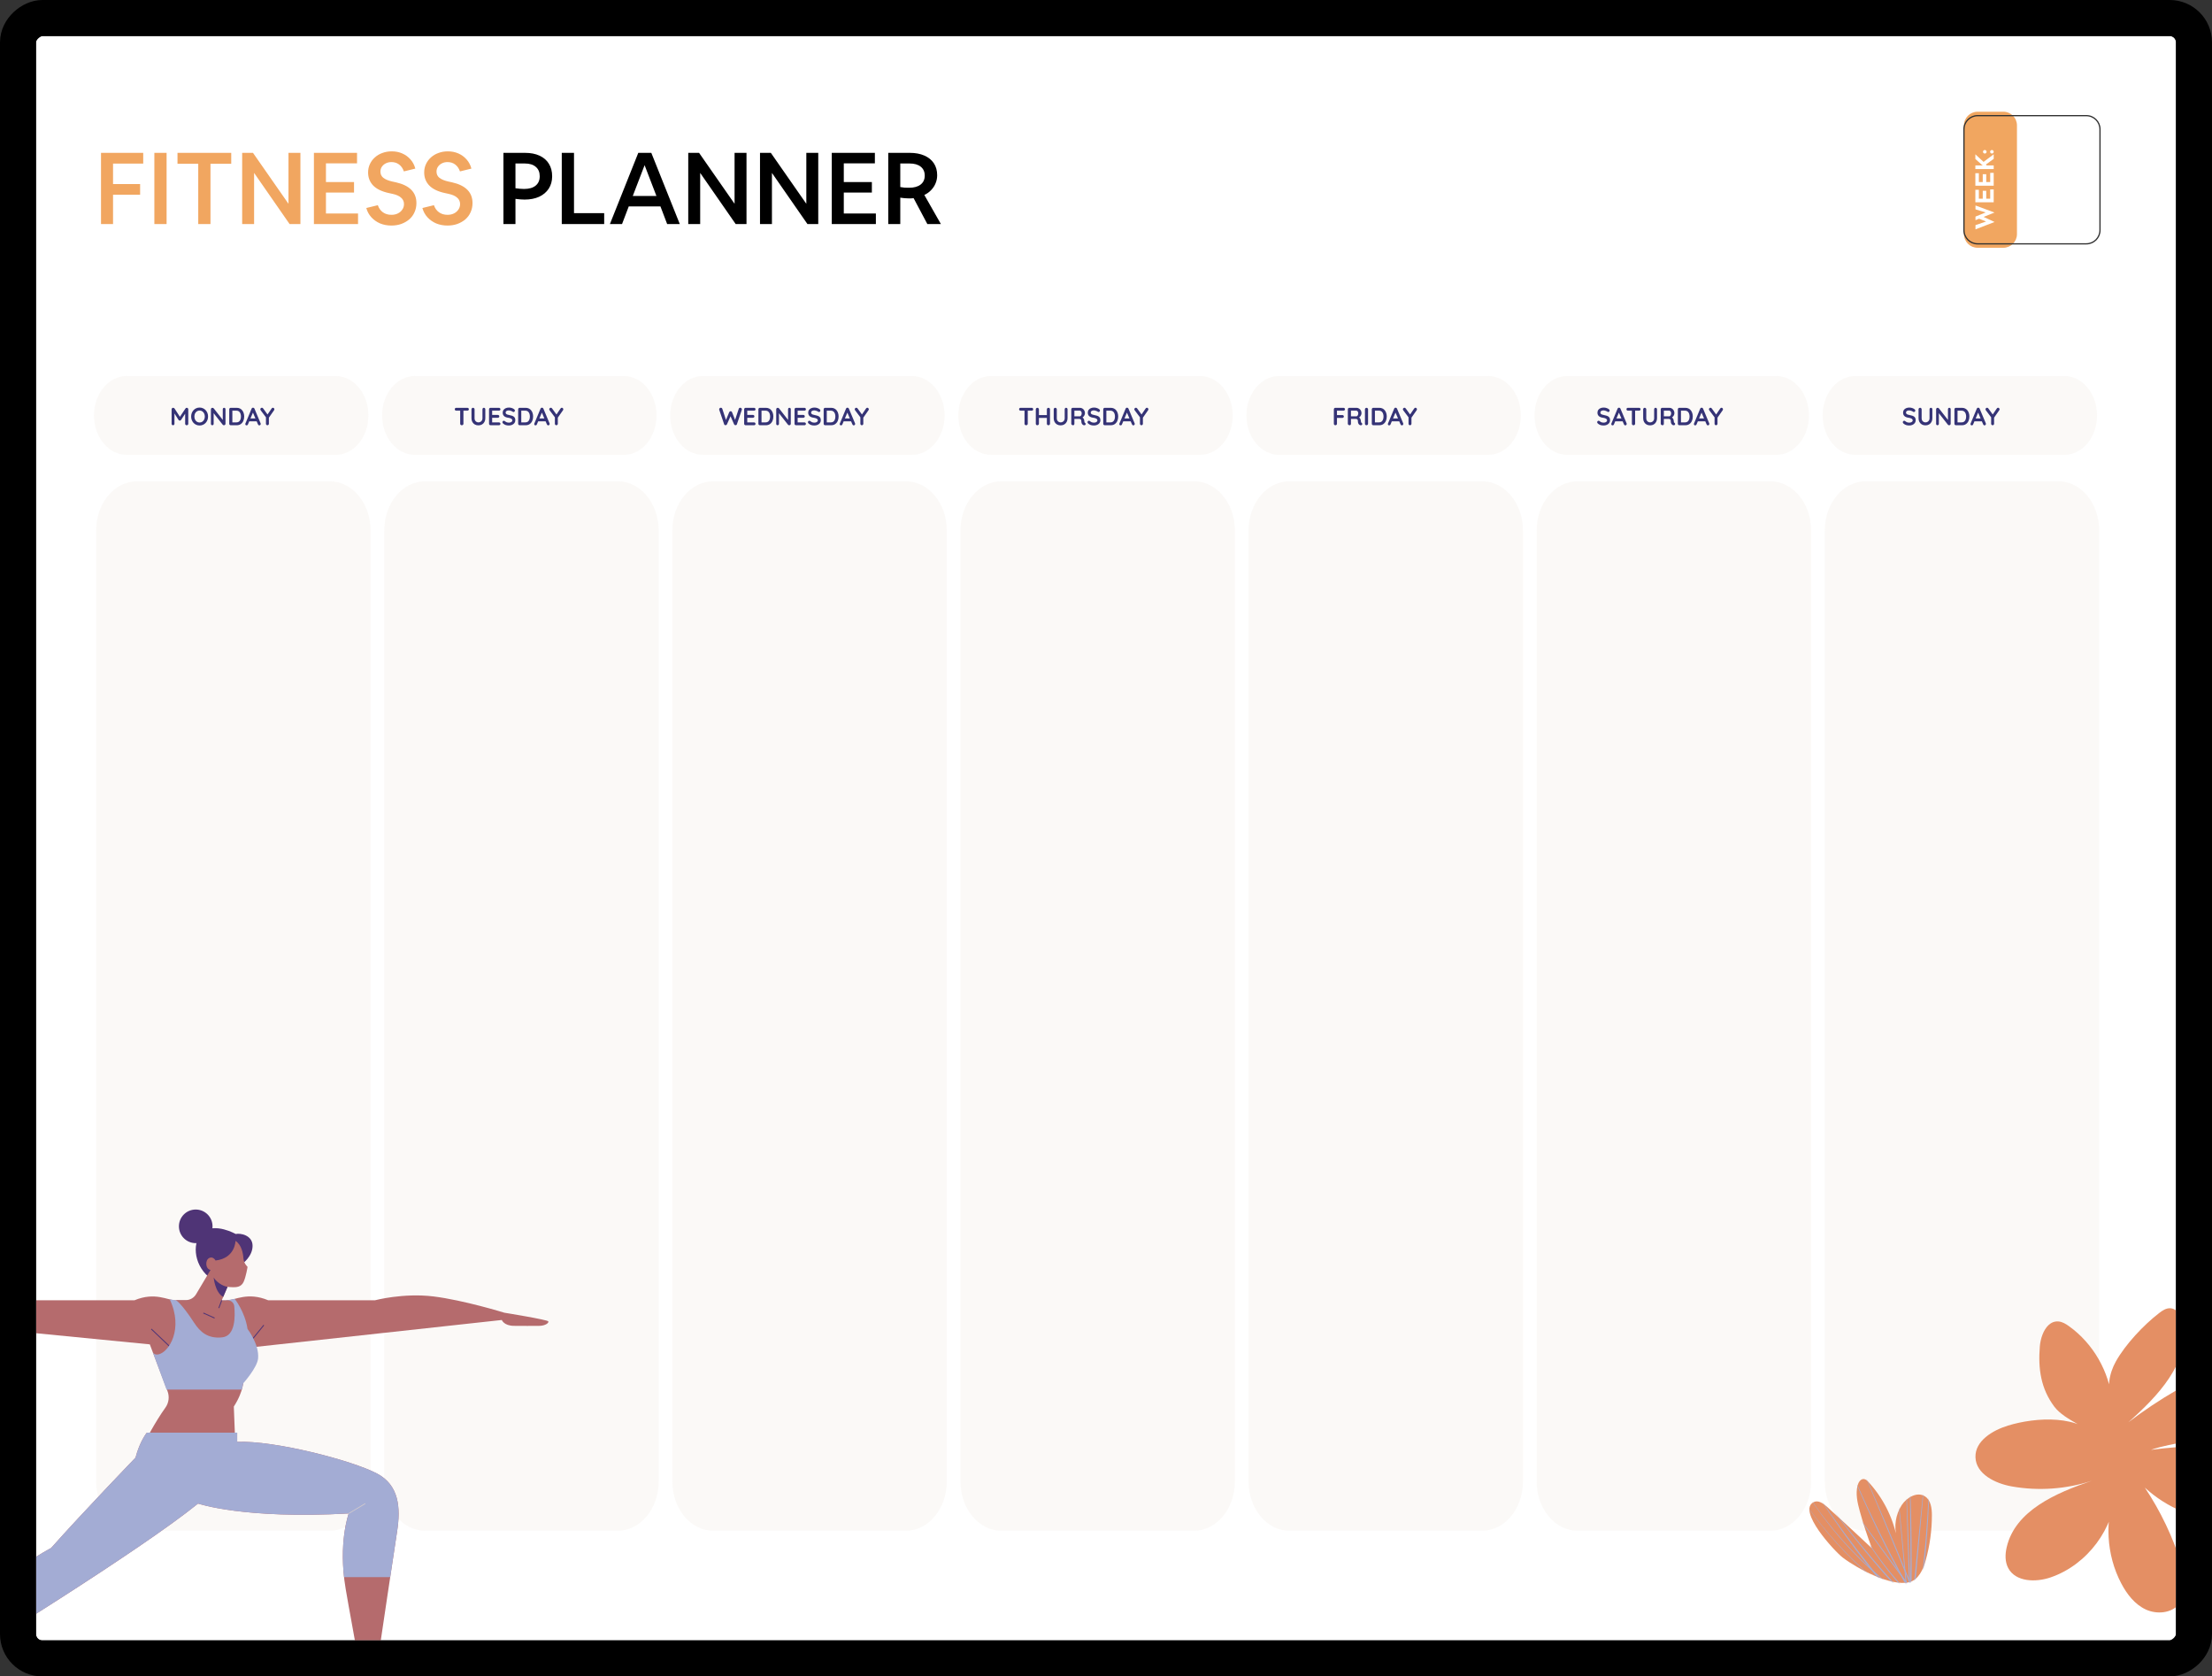 <svg width="1412" height="1070" viewBox="0 0 1412 1070" fill="none" xmlns="http://www.w3.org/2000/svg">
<rect x="0" y="0" width="1412" height="1070" fill="#333333" stroke="none"/>
<g clip-path="url(#clip0_26_723)">
<rect x="1389" y="23" width="1024" height="1366" rx="4" transform="rotate(90 1389 23)" fill="white"/>
<path d="M64.48 143V97.56H91.424V104.408H72.16V117.464H89.44V124.312H72.16V143H64.48ZM98.535 143V97.56H106.343V143H98.535ZM126.549 143V104.536H113.301V97.56H147.605V104.536H134.357V143H126.549ZM154.583 143V97.56H161.495L184.151 130.072V97.56H191.767V143H184.855L162.199 110.36V143H154.583ZM200.388 143V97.56H227.908V104.28H208.068V116.184H225.988V122.904H208.068V136.28H228.548V143H200.388ZM249.818 143.96C247.258 143.96 244.869 143.512 242.65 142.616C240.474 141.677 238.618 140.376 237.082 138.712C235.546 137.048 234.458 135.064 233.818 132.76L241.178 130.968C241.861 132.931 242.949 134.445 244.442 135.512C245.936 136.579 247.749 137.112 249.882 137.112C251.418 137.112 252.784 136.813 253.978 136.216C255.173 135.619 256.112 134.808 256.794 133.784C257.52 132.76 257.882 131.587 257.882 130.264C257.882 128.643 257.285 127.299 256.09 126.232C254.938 125.123 253.104 124.291 250.586 123.736L248.218 123.224C243.696 122.243 240.346 120.621 238.17 118.36C236.037 116.099 234.97 113.347 234.97 110.104C234.97 108.141 235.354 106.349 236.122 104.728C236.89 103.064 237.957 101.635 239.322 100.44C240.688 99.203 242.288 98.264 244.122 97.624C245.957 96.941 247.941 96.6 250.074 96.6C252.506 96.6 254.746 97.048 256.794 97.944C258.842 98.84 260.592 100.12 262.042 101.784C263.493 103.405 264.517 105.347 265.114 107.608L257.818 109.4C257.136 107.48 256.112 106.008 254.746 104.984C253.381 103.96 251.76 103.448 249.882 103.448C248.517 103.448 247.301 103.725 246.234 104.28C245.21 104.792 244.378 105.517 243.738 106.456C243.141 107.352 242.842 108.376 242.842 109.528C242.842 111.192 243.461 112.515 244.698 113.496C245.936 114.477 247.834 115.267 250.394 115.864L252.762 116.376C261.466 118.339 265.818 122.755 265.818 129.624C265.818 131.715 265.413 133.656 264.602 135.448C263.834 137.197 262.725 138.712 261.274 139.992C259.824 141.229 258.117 142.211 256.154 142.936C254.234 143.619 252.122 143.96 249.818 143.96ZM285.624 143.96C283.064 143.96 280.674 143.512 278.456 142.616C276.28 141.677 274.424 140.376 272.888 138.712C271.352 137.048 270.264 135.064 269.624 132.76L276.984 130.968C277.666 132.931 278.754 134.445 280.248 135.512C281.741 136.579 283.554 137.112 285.688 137.112C287.224 137.112 288.589 136.813 289.784 136.216C290.978 135.619 291.917 134.808 292.6 133.784C293.325 132.76 293.688 131.587 293.688 130.264C293.688 128.643 293.09 127.299 291.896 126.232C290.744 125.123 288.909 124.291 286.392 123.736L284.024 123.224C279.501 122.243 276.152 120.621 273.976 118.36C271.842 116.099 270.776 113.347 270.776 110.104C270.776 108.141 271.16 106.349 271.928 104.728C272.696 103.064 273.762 101.635 275.128 100.44C276.493 99.203 278.093 98.264 279.928 97.624C281.762 96.941 283.746 96.6 285.88 96.6C288.312 96.6 290.552 97.048 292.6 97.944C294.648 98.84 296.397 100.12 297.848 101.784C299.298 103.405 300.322 105.347 300.92 107.608L293.624 109.4C292.941 107.48 291.917 106.008 290.552 104.984C289.186 103.96 287.565 103.448 285.688 103.448C284.322 103.448 283.106 103.725 282.04 104.28C281.016 104.792 280.184 105.517 279.544 106.456C278.946 107.352 278.648 108.376 278.648 109.528C278.648 111.192 279.266 112.515 280.504 113.496C281.741 114.477 283.64 115.267 286.2 115.864L288.568 116.376C297.272 118.339 301.624 122.755 301.624 129.624C301.624 131.715 301.218 133.656 300.408 135.448C299.64 137.197 298.53 138.712 297.08 139.992C295.629 141.229 293.922 142.211 291.96 142.936C290.04 143.619 287.928 143.96 285.624 143.96Z" fill="#F1A660"/>
<path d="M321.358 143V97.56H335.118C338.744 97.56 341.838 98.157 344.398 99.352C347 100.547 348.984 102.253 350.35 104.472C351.758 106.691 352.462 109.379 352.462 112.536C352.462 115.523 351.736 118.147 350.286 120.408C348.835 122.627 346.787 124.355 344.142 125.592C341.496 126.787 338.382 127.384 334.798 127.384C333.944 127.384 333.027 127.341 332.046 127.256C331.107 127.171 330.104 127.064 329.038 126.936V143H321.358ZM329.038 104.344V120.152C329.976 120.28 330.915 120.387 331.854 120.472C332.792 120.557 333.667 120.6 334.478 120.6C337.72 120.6 340.195 119.896 341.902 118.488C343.651 117.08 344.526 115.075 344.526 112.472C344.526 109.912 343.694 107.928 342.03 106.52C340.366 105.069 338.019 104.344 334.99 104.344H329.038ZM358.6 143V97.56H366.408V136.024H385.672V143H358.6ZM389.328 143L407.44 97.56H415.76L433.936 143H425.872L421.584 131.736H401.36L397.072 143H389.328ZM403.92 125.08H419.024L411.472 105.432L403.92 125.08ZM439.335 143V97.56H446.247L468.903 130.072V97.56H476.519V143H469.607L446.951 110.36V143H439.335ZM485.14 143V97.56H492.052L514.708 130.072V97.56H522.324V143H515.412L492.756 110.36V143H485.14ZM530.945 143V97.56H558.465V104.28H538.625V116.184H556.545V122.904H538.625V136.28H559.105V143H530.945ZM567 143V97.56H580.696C584.323 97.56 587.437 98.136 590.04 99.288C592.685 100.44 594.712 102.083 596.12 104.216C597.528 106.349 598.232 108.888 598.232 111.832C598.232 113.667 597.891 115.395 597.208 117.016C596.568 118.595 595.629 120.024 594.392 121.304C593.197 122.584 591.747 123.629 590.04 124.44L600.6 143H591.96L583.192 126.488C582.723 126.531 582.189 126.573 581.592 126.616C581.037 126.616 580.461 126.616 579.864 126.616C578.371 126.616 576.643 126.467 574.68 126.168V143H567ZM574.68 104.344V119.384C575.576 119.555 576.493 119.683 577.432 119.768C578.413 119.811 579.373 119.832 580.312 119.832C583.469 119.832 585.923 119.149 587.672 117.784C589.421 116.419 590.296 114.52 590.296 112.088C590.296 109.656 589.443 107.757 587.736 106.392C586.029 105.027 583.64 104.344 580.568 104.344H574.68Z" fill="black"/>
<path d="M1287.5 80.016V149.428C1287.5 154.24 1283.6 158.139 1278.79 158.139H1262.37C1257.56 158.139 1253.66 154.238 1253.66 149.428V80.016C1253.66 75.204 1257.56 71.306 1262.37 71.306H1278.79C1283.6 71.303 1287.5 75.204 1287.5 80.016Z" fill="#F1A660"/>
<path d="M1331.79 155.627H1262.37C1257.56 155.627 1253.66 151.727 1253.66 146.917V82.527C1253.66 77.715 1257.56 73.817 1262.37 73.817H1331.79C1336.6 73.817 1340.5 77.718 1340.5 82.527V146.914C1340.5 151.727 1336.6 155.627 1331.79 155.627Z" stroke="#313131" stroke-width="0.799" stroke-miterlimit="10"/>
<path d="M1261.02 146.393V143.689L1268.37 141.192L1268.21 141.558L1262.79 139.379L1265.95 138.313L1273.19 141.685L1261.02 146.393ZM1261.02 140.524V138.234L1268.13 135.355L1268.07 135.768L1261.02 133.621V131.14L1273.16 135.657L1261.02 140.524ZM1260.94 129.113V121.128H1263.17V126.806H1265.66V121.78H1267.89V126.806H1270.42V120.905H1272.65V129.113H1260.94ZM1260.94 118.519V110.535H1263.17V116.213H1265.66V111.187H1267.89V116.213H1270.42V110.312H1272.65V118.519H1260.94ZM1265.11 105.588L1265.7 105.651L1265.25 105.301L1260.94 101.484V98.494L1266.19 103.329L1272.65 98.478V101.404L1267.65 105.015L1268.23 105.588H1272.65V107.926H1260.94V105.588H1265.11ZM1266.97 97.999C1266.64 97.999 1266.36 97.882 1266.14 97.649C1265.92 97.405 1265.81 97.14 1265.81 96.854C1265.81 96.589 1265.92 96.34 1266.14 96.106C1266.36 95.862 1266.64 95.74 1266.97 95.74C1267.32 95.74 1267.6 95.862 1267.81 96.106C1268.01 96.34 1268.11 96.589 1268.11 96.854C1268.11 97.14 1268.01 97.405 1267.81 97.649C1267.6 97.882 1267.32 97.999 1266.97 97.999ZM1271.5 97.999C1271.17 97.999 1270.9 97.882 1270.68 97.649C1270.45 97.405 1270.34 97.14 1270.34 96.854C1270.34 96.589 1270.45 96.34 1270.68 96.106C1270.9 95.862 1271.17 95.74 1271.5 95.74C1271.85 95.74 1272.13 95.862 1272.35 96.106C1272.55 96.34 1272.65 96.589 1272.65 96.854C1272.65 97.14 1272.55 97.405 1272.35 97.649C1272.13 97.882 1271.85 97.999 1271.5 97.999Z" fill="white"/>
<path d="M210.501 977H87.418C73.033 977 61.371 962.935 61.371 945.586V338.6C61.371 321.251 73.033 307.187 87.418 307.187H210.501C224.886 307.187 236.548 321.251 236.548 338.6V945.585C236.548 962.935 224.887 977 210.501 977Z" fill="#E8DED3" fill-opacity="0.19"/>
<path d="M394.41 977H271.326C256.941 977 245.279 962.935 245.279 945.586V338.6C245.279 321.251 256.941 307.187 271.326 307.187H394.409C408.794 307.187 420.456 321.251 420.456 338.6V945.585C420.456 962.935 408.795 977 394.41 977Z" fill="#E8DED3" fill-opacity="0.19"/>
<path d="M578.319 977H455.236C440.851 977 429.189 962.935 429.189 945.586V338.6C429.189 321.251 440.851 307.187 455.236 307.187H578.319C592.704 307.187 604.366 321.251 604.366 338.6V945.585C604.366 962.935 592.705 977 578.319 977Z" fill="#E8DED3" fill-opacity="0.19"/>
<path d="M762.227 977H639.144C624.759 977 613.098 962.935 613.098 945.586V338.6C613.098 321.251 624.759 307.187 639.144 307.187H762.227C776.612 307.187 788.274 321.251 788.274 338.6V945.585C788.274 962.935 776.612 977 762.227 977Z" fill="#E8DED3" fill-opacity="0.19"/>
<path d="M946.135 977H823.053C808.668 977 797.006 962.935 797.006 945.586V338.6C797.006 321.251 808.668 307.187 823.053 307.187H946.135C960.521 307.187 972.182 321.251 972.182 338.6V945.585C972.182 962.935 960.521 977 946.135 977Z" fill="#E8DED3" fill-opacity="0.19"/>
<path d="M1130.04 977H1006.96C992.577 977 980.915 962.935 980.915 945.586V338.6C980.915 321.251 992.577 307.187 1006.96 307.187H1130.04C1144.43 307.187 1156.09 321.251 1156.09 338.6V945.585C1156.09 962.935 1144.43 977 1130.04 977Z" fill="#E8DED3" fill-opacity="0.19"/>
<path d="M1313.95 977H1190.87C1176.49 977 1164.82 962.935 1164.82 945.586V338.6C1164.82 321.251 1176.49 307.187 1190.87 307.187H1313.95C1328.34 307.187 1340 321.251 1340 338.6V945.585C1340 962.935 1328.34 977 1313.95 977Z" fill="#E8DED3" fill-opacity="0.19"/>
<path d="M214.316 290.319H80.861C69.34 290.319 60 279.055 60 265.159C60 251.264 69.34 240 80.861 240H214.316C225.837 240 235.177 251.264 235.177 265.159C235.176 279.055 225.837 290.319 214.316 290.319Z" fill="#E8DED3" fill-opacity="0.19"/>
<path d="M398.224 290.319H264.769C253.248 290.319 243.908 279.055 243.908 265.159C243.908 251.264 253.248 240 264.769 240H398.225C409.746 240 419.085 251.264 419.085 265.159C419.085 279.055 409.745 290.319 398.224 290.319Z" fill="#E8DED3" fill-opacity="0.19"/>
<path d="M582.134 290.319H448.678C437.157 290.319 427.817 279.055 427.817 265.159C427.817 251.264 437.157 240 448.678 240H582.134C593.655 240 602.995 251.264 602.995 265.159C602.995 279.055 593.655 290.319 582.134 290.319Z" fill="#E8DED3" fill-opacity="0.19"/>
<path d="M766.042 290.319H632.586C621.065 290.319 611.726 279.055 611.726 265.159C611.726 251.264 621.065 240 632.586 240H766.041C777.562 240 786.902 251.264 786.902 265.159C786.903 279.055 777.563 290.319 766.042 290.319Z" fill="#E8DED3" fill-opacity="0.19"/>
<path d="M949.951 290.319H816.496C804.975 290.319 795.635 279.055 795.635 265.159C795.635 251.264 804.975 240 816.496 240H949.951C961.472 240 970.812 251.264 970.812 265.159C970.812 279.055 961.473 290.319 949.951 290.319Z" fill="#E8DED3" fill-opacity="0.19"/>
<path d="M1133.86 290.319H1000.4C988.882 290.319 979.543 279.055 979.543 265.159C979.543 251.264 988.882 240 1000.4 240H1133.86C1145.38 240 1154.72 251.264 1154.72 265.159C1154.72 279.055 1145.38 290.319 1133.86 290.319Z" fill="#E8DED3" fill-opacity="0.19"/>
<path d="M1317.77 290.319H1184.31C1172.79 290.319 1163.45 279.055 1163.45 265.159C1163.45 251.264 1172.79 240 1184.31 240H1317.77C1329.29 240 1338.63 251.264 1338.63 265.159C1338.63 279.055 1329.29 290.319 1317.77 290.319Z" fill="#E8DED3" fill-opacity="0.19"/>
<path d="M110.542 260.269C110.691 260.269 110.844 260.312 111.003 260.396C111.173 260.471 111.3 260.571 111.385 260.699L115.25 266.646L114.454 266.615L118.414 260.699C118.616 260.412 118.875 260.269 119.194 260.269C119.448 260.269 119.676 260.359 119.877 260.54C120.079 260.72 120.18 260.953 120.18 261.239V270.447C120.18 270.723 120.089 270.956 119.909 271.147C119.729 271.327 119.49 271.417 119.194 271.417C118.897 271.417 118.653 271.327 118.462 271.147C118.282 270.956 118.192 270.723 118.192 270.447V262.957L118.812 263.1L115.568 268.046C115.472 268.162 115.35 268.263 115.202 268.348C115.064 268.433 114.921 268.47 114.773 268.459C114.635 268.47 114.492 268.433 114.343 268.348C114.205 268.263 114.089 268.162 113.993 268.046L110.956 263.243L111.369 262.4V270.447C111.369 270.723 111.284 270.956 111.115 271.147C110.945 271.327 110.723 271.417 110.447 271.417C110.182 271.417 109.964 271.327 109.795 271.147C109.625 270.956 109.54 270.723 109.54 270.447V261.239C109.54 260.974 109.636 260.746 109.827 260.555C110.028 260.365 110.267 260.269 110.542 260.269ZM132.812 265.851C132.812 266.646 132.679 267.388 132.414 268.078C132.149 268.767 131.773 269.376 131.285 269.906C130.808 270.426 130.236 270.834 129.568 271.131C128.91 271.428 128.189 271.576 127.405 271.576C126.62 271.576 125.899 271.428 125.242 271.131C124.585 270.834 124.012 270.426 123.525 269.906C123.047 269.376 122.676 268.767 122.411 268.078C122.146 267.388 122.014 266.646 122.014 265.851C122.014 265.056 122.146 264.314 122.411 263.625C122.676 262.936 123.047 262.331 123.525 261.812C124.012 261.282 124.585 260.868 125.242 260.571C125.899 260.274 126.62 260.126 127.405 260.126C128.189 260.126 128.91 260.274 129.568 260.571C130.236 260.868 130.808 261.282 131.285 261.812C131.773 262.331 132.149 262.936 132.414 263.625C132.679 264.314 132.812 265.056 132.812 265.851ZM130.745 265.851C130.745 265.141 130.601 264.499 130.315 263.927C130.029 263.344 129.637 262.883 129.138 262.543C128.64 262.204 128.062 262.034 127.405 262.034C126.748 262.034 126.17 262.204 125.671 262.543C125.173 262.883 124.781 263.338 124.495 263.911C124.219 264.483 124.081 265.13 124.081 265.851C124.081 266.561 124.219 267.208 124.495 267.791C124.781 268.364 125.173 268.82 125.671 269.159C126.17 269.498 126.748 269.668 127.405 269.668C128.062 269.668 128.64 269.498 129.138 269.159C129.637 268.82 130.029 268.364 130.315 267.791C130.601 267.208 130.745 266.561 130.745 265.851ZM143.082 260.285C143.336 260.285 143.543 260.37 143.702 260.54C143.861 260.709 143.941 260.921 143.941 261.176V270.447C143.941 270.723 143.845 270.956 143.654 271.147C143.474 271.327 143.246 271.417 142.971 271.417C142.833 271.417 142.69 271.396 142.541 271.354C142.403 271.301 142.297 271.232 142.223 271.147L135.973 263.211L136.387 262.957V270.527C136.387 270.781 136.302 270.993 136.132 271.163C135.973 271.332 135.761 271.417 135.496 271.417C135.242 271.417 135.035 271.332 134.876 271.163C134.717 270.993 134.637 270.781 134.637 270.527V261.255C134.637 260.98 134.728 260.752 134.908 260.571C135.099 260.38 135.332 260.285 135.608 260.285C135.756 260.285 135.91 260.317 136.069 260.38C136.228 260.434 136.344 260.518 136.419 260.635L142.478 268.364L142.207 268.555V261.176C142.207 260.921 142.287 260.709 142.446 260.54C142.605 260.37 142.817 260.285 143.082 260.285ZM151.103 260.285C151.866 260.285 152.545 260.428 153.138 260.714C153.732 261.001 154.23 261.404 154.633 261.923C155.047 262.432 155.354 263.026 155.556 263.704C155.768 264.372 155.874 265.088 155.874 265.851C155.874 266.88 155.688 267.818 155.317 268.666C154.946 269.504 154.405 270.171 153.695 270.67C152.995 271.168 152.131 271.417 151.103 271.417H147.302C147.026 271.417 146.793 271.327 146.602 271.147C146.422 270.956 146.332 270.723 146.332 270.447V261.255C146.332 260.98 146.422 260.752 146.602 260.571C146.793 260.38 147.026 260.285 147.302 260.285H151.103ZM150.944 269.588C151.612 269.588 152.158 269.419 152.582 269.079C153.006 268.73 153.313 268.274 153.504 267.712C153.706 267.139 153.806 266.519 153.806 265.851C153.806 265.353 153.748 264.881 153.631 264.436C153.525 263.98 153.356 263.582 153.122 263.243C152.889 262.893 152.592 262.618 152.232 262.416C151.871 262.215 151.442 262.114 150.944 262.114H148.161L148.32 261.971V269.763L148.224 269.588H150.944ZM161.709 262.782L158.274 270.861C158.2 271.062 158.084 271.221 157.925 271.338C157.776 271.444 157.612 271.497 157.432 271.497C157.145 271.497 156.933 271.417 156.795 271.258C156.658 271.099 156.589 270.903 156.589 270.67C156.589 270.574 156.605 270.474 156.636 270.368L160.596 260.858C160.681 260.646 160.808 260.481 160.978 260.365C161.158 260.248 161.349 260.2 161.55 260.221C161.741 260.221 161.916 260.28 162.075 260.396C162.245 260.502 162.367 260.656 162.441 260.858L166.353 270.177C166.406 270.315 166.433 270.442 166.433 270.558C166.433 270.845 166.337 271.073 166.146 271.242C165.966 271.412 165.765 271.497 165.542 271.497C165.351 271.497 165.176 271.438 165.017 271.322C164.869 271.205 164.752 271.046 164.667 270.845L161.248 262.877L161.709 262.782ZM158.767 268.92L159.642 267.092H163.936L164.238 268.92H158.767ZM174.189 260.237C174.432 260.237 174.65 260.333 174.841 260.524C175.042 260.704 175.143 260.937 175.143 261.223C175.143 261.319 175.127 261.419 175.095 261.526C175.074 261.621 175.032 261.716 174.968 261.812L171.358 266.98L171.644 265.883V270.447C171.644 270.723 171.549 270.956 171.358 271.147C171.178 271.327 170.966 271.417 170.722 271.417C170.457 271.417 170.229 271.327 170.038 271.147C169.858 270.956 169.768 270.723 169.768 270.447V266.01L169.895 266.519L166.46 261.955C166.354 261.817 166.28 261.685 166.237 261.557C166.195 261.43 166.173 261.313 166.173 261.207C166.173 260.921 166.285 260.688 166.507 260.508C166.73 260.327 166.958 260.237 167.191 260.237C167.488 260.237 167.748 260.386 167.971 260.683L171.024 264.897L170.579 264.833L173.393 260.714C173.616 260.396 173.881 260.237 174.189 260.237Z" fill="#353376"/>
<path d="M294.776 271.417C294.479 271.417 294.236 271.326 294.045 271.146C293.854 270.955 293.758 270.722 293.758 270.446V261.223H295.826V270.446C295.826 270.722 295.725 270.955 295.524 271.146C295.333 271.326 295.084 271.417 294.776 271.417ZM291.262 262.113C290.986 262.113 290.753 262.028 290.562 261.859C290.382 261.689 290.292 261.466 290.292 261.191C290.292 260.915 290.382 260.698 290.562 260.539C290.753 260.369 290.986 260.284 291.262 260.284H298.323C298.598 260.284 298.826 260.369 299.006 260.539C299.197 260.708 299.293 260.931 299.293 261.207C299.293 261.482 299.197 261.705 299.006 261.875C298.826 262.034 298.598 262.113 298.323 262.113H291.262ZM308.866 260.268C309.142 260.268 309.364 260.364 309.534 260.555C309.704 260.735 309.788 260.963 309.788 261.239V266.995C309.788 267.875 309.598 268.655 309.216 269.333C308.845 270.012 308.331 270.542 307.673 270.924C307.016 271.305 306.253 271.496 305.383 271.496C304.514 271.496 303.745 271.305 303.077 270.924C302.42 270.542 301.9 270.012 301.519 269.333C301.148 268.655 300.962 267.875 300.962 266.995V261.239C300.962 260.963 301.058 260.735 301.248 260.555C301.439 260.364 301.683 260.268 301.98 260.268C302.224 260.268 302.441 260.364 302.632 260.555C302.833 260.735 302.934 260.963 302.934 261.239V266.995C302.934 267.526 303.045 267.987 303.268 268.379C303.501 268.761 303.803 269.058 304.175 269.27C304.556 269.482 304.959 269.588 305.383 269.588C305.839 269.588 306.263 269.482 306.655 269.27C307.048 269.058 307.366 268.761 307.61 268.379C307.853 267.987 307.975 267.526 307.975 266.995V261.239C307.975 260.963 308.055 260.735 308.214 260.555C308.373 260.364 308.59 260.268 308.866 260.268ZM313.145 260.284H318.473C318.748 260.284 318.976 260.374 319.157 260.555C319.347 260.724 319.443 260.947 319.443 261.223C319.443 261.488 319.347 261.705 319.157 261.875C318.976 262.034 318.748 262.113 318.473 262.113H314.02L314.163 261.843V264.944L314.036 264.817H317.757C318.033 264.817 318.261 264.907 318.441 265.087C318.632 265.257 318.727 265.479 318.727 265.755C318.727 266.02 318.632 266.237 318.441 266.407C318.261 266.566 318.033 266.646 317.757 266.646H314.083L314.163 266.518V269.731L314.036 269.588H318.473C318.748 269.588 318.976 269.683 319.157 269.874C319.347 270.054 319.443 270.266 319.443 270.51C319.443 270.775 319.347 270.992 319.157 271.162C318.976 271.332 318.748 271.417 318.473 271.417H313.145C312.869 271.417 312.636 271.326 312.445 271.146C312.265 270.955 312.175 270.722 312.175 270.446V261.254C312.175 260.979 312.265 260.751 312.445 260.571C312.636 260.38 312.869 260.284 313.145 260.284ZM324.854 271.576C324.112 271.576 323.444 271.485 322.85 271.305C322.257 271.114 321.689 270.786 321.149 270.319C321.011 270.203 320.905 270.07 320.831 269.922C320.756 269.773 320.719 269.625 320.719 269.476C320.719 269.232 320.804 269.02 320.974 268.84C321.154 268.649 321.377 268.554 321.642 268.554C321.843 268.554 322.023 268.618 322.182 268.745C322.585 269.073 322.983 269.323 323.375 269.492C323.778 269.662 324.271 269.747 324.854 269.747C325.246 269.747 325.607 269.688 325.935 269.572C326.264 269.445 326.529 269.28 326.731 269.079C326.932 268.867 327.033 268.628 327.033 268.363C327.033 268.045 326.937 267.775 326.746 267.552C326.556 267.329 326.264 267.144 325.872 266.995C325.48 266.836 324.981 266.714 324.377 266.63C323.804 266.545 323.301 266.418 322.866 266.248C322.431 266.068 322.066 265.845 321.769 265.58C321.483 265.304 321.265 264.986 321.117 264.626C320.968 264.255 320.894 263.841 320.894 263.385C320.894 262.696 321.069 262.108 321.419 261.62C321.779 261.133 322.262 260.761 322.866 260.507C323.47 260.253 324.138 260.125 324.87 260.125C325.559 260.125 326.195 260.231 326.778 260.443C327.372 260.645 327.854 260.905 328.225 261.223C328.533 261.466 328.687 261.747 328.687 262.065C328.687 262.299 328.597 262.511 328.416 262.702C328.236 262.892 328.024 262.988 327.78 262.988C327.621 262.988 327.478 262.94 327.351 262.845C327.181 262.696 326.953 262.558 326.667 262.431C326.381 262.293 326.079 262.182 325.761 262.097C325.442 262.002 325.146 261.954 324.87 261.954C324.414 261.954 324.027 262.012 323.709 262.129C323.402 262.246 323.168 262.405 323.009 262.606C322.85 262.808 322.771 263.041 322.771 263.306C322.771 263.624 322.861 263.889 323.041 264.101C323.232 264.303 323.502 264.467 323.852 264.594C324.202 264.711 324.621 264.817 325.108 264.912C325.745 265.029 326.301 265.167 326.778 265.326C327.266 265.485 327.669 265.691 327.987 265.946C328.305 266.19 328.544 266.502 328.703 266.884C328.862 267.255 328.941 267.711 328.941 268.252C328.941 268.941 328.75 269.535 328.369 270.033C327.987 270.531 327.483 270.913 326.858 271.178C326.243 271.443 325.575 271.576 324.854 271.576ZM335.536 260.284C336.299 260.284 336.978 260.427 337.571 260.714C338.165 261 338.663 261.403 339.066 261.922C339.48 262.431 339.787 263.025 339.989 263.704C340.201 264.371 340.307 265.087 340.307 265.85C340.307 266.879 340.121 267.817 339.75 268.665C339.379 269.503 338.838 270.171 338.128 270.669C337.428 271.167 336.564 271.417 335.536 271.417H331.735C331.459 271.417 331.226 271.326 331.035 271.146C330.855 270.955 330.765 270.722 330.765 270.446V261.254C330.765 260.979 330.855 260.751 331.035 260.571C331.226 260.38 331.459 260.284 331.735 260.284H335.536ZM335.377 269.588C336.045 269.588 336.591 269.418 337.015 269.079C337.439 268.729 337.746 268.273 337.937 267.711C338.139 267.139 338.239 266.518 338.239 265.85C338.239 265.352 338.181 264.88 338.064 264.435C337.958 263.979 337.789 263.582 337.555 263.242C337.322 262.892 337.025 262.617 336.665 262.415C336.304 262.214 335.875 262.113 335.377 262.113H332.594L332.753 261.97V269.763L332.657 269.588H335.377ZM346.143 262.781L342.707 270.86C342.633 271.061 342.517 271.22 342.358 271.337C342.209 271.443 342.045 271.496 341.865 271.496C341.578 271.496 341.366 271.417 341.228 271.257C341.091 271.098 341.022 270.902 341.022 270.669C341.022 270.574 341.038 270.473 341.069 270.367L345.029 260.857C345.114 260.645 345.241 260.48 345.411 260.364C345.591 260.247 345.782 260.2 345.984 260.221C346.174 260.221 346.349 260.279 346.508 260.396C346.678 260.502 346.8 260.655 346.874 260.857L350.786 270.176C350.839 270.314 350.866 270.441 350.866 270.558C350.866 270.844 350.77 271.072 350.579 271.242C350.399 271.411 350.198 271.496 349.975 271.496C349.784 271.496 349.609 271.438 349.45 271.321C349.302 271.204 349.185 271.045 349.101 270.844L345.681 262.877L346.143 262.781ZM343.2 268.92L344.075 267.091H348.369L348.671 268.92H343.2ZM358.622 260.237C358.866 260.237 359.083 260.332 359.274 260.523C359.475 260.703 359.576 260.936 359.576 261.223C359.576 261.318 359.56 261.419 359.528 261.525C359.507 261.62 359.465 261.716 359.401 261.811L355.791 266.98L356.077 265.882V270.446C356.077 270.722 355.982 270.955 355.791 271.146C355.611 271.326 355.399 271.417 355.155 271.417C354.89 271.417 354.662 271.326 354.471 271.146C354.291 270.955 354.201 270.722 354.201 270.446V266.009L354.328 266.518L350.893 261.954C350.787 261.816 350.713 261.684 350.67 261.557C350.628 261.429 350.607 261.313 350.607 261.207C350.607 260.92 350.718 260.687 350.941 260.507C351.163 260.327 351.391 260.237 351.624 260.237C351.921 260.237 352.181 260.385 352.404 260.682L355.457 264.896L355.012 264.833L357.827 260.714C358.049 260.396 358.314 260.237 358.622 260.237Z" fill="#353376"/>
<path d="M655.009 271.417C654.712 271.417 654.468 271.326 654.277 271.146C654.086 270.955 653.991 270.722 653.991 270.446V261.223H656.058V270.446C656.058 270.722 655.958 270.955 655.756 271.146C655.565 271.326 655.316 271.417 655.009 271.417ZM651.494 262.113C651.218 262.113 650.985 262.028 650.794 261.859C650.614 261.689 650.524 261.466 650.524 261.191C650.524 260.915 650.614 260.698 650.794 260.539C650.985 260.369 651.218 260.284 651.494 260.284H658.555C658.831 260.284 659.059 260.369 659.239 260.539C659.43 260.708 659.525 260.931 659.525 261.207C659.525 261.482 659.43 261.705 659.239 261.875C659.059 262.034 658.831 262.113 658.555 262.113H651.494ZM662.212 260.284C662.467 260.284 662.689 260.38 662.88 260.571C663.082 260.751 663.182 260.979 663.182 261.254V270.446C663.182 270.722 663.082 270.955 662.88 271.146C662.679 271.326 662.446 271.417 662.181 271.417C661.884 271.417 661.645 271.326 661.465 271.146C661.285 270.955 661.195 270.722 661.195 270.446V261.254C661.195 260.979 661.29 260.751 661.481 260.571C661.672 260.38 661.916 260.284 662.212 260.284ZM669.257 260.284C669.554 260.284 669.793 260.38 669.973 260.571C670.153 260.751 670.243 260.979 670.243 261.254V270.446C670.243 270.722 670.148 270.955 669.957 271.146C669.777 271.326 669.533 271.417 669.226 271.417C668.971 271.417 668.743 271.326 668.542 271.146C668.351 270.955 668.256 270.722 668.256 270.446V261.254C668.256 260.979 668.356 260.751 668.558 260.571C668.759 260.38 668.992 260.284 669.257 260.284ZM662.165 264.912H669.257V266.741H662.165V264.912ZM680.529 260.268C680.804 260.268 681.027 260.364 681.197 260.555C681.366 260.735 681.451 260.963 681.451 261.239V266.995C681.451 267.875 681.26 268.655 680.879 269.333C680.508 270.012 679.993 270.542 679.336 270.924C678.679 271.305 677.915 271.496 677.046 271.496C676.177 271.496 675.408 271.305 674.74 270.924C674.083 270.542 673.563 270.012 673.182 269.333C672.81 268.655 672.625 267.875 672.625 266.995V261.239C672.625 260.963 672.72 260.735 672.911 260.555C673.102 260.364 673.346 260.268 673.643 260.268C673.887 260.268 674.104 260.364 674.295 260.555C674.496 260.735 674.597 260.963 674.597 261.239V266.995C674.597 267.526 674.708 267.987 674.931 268.379C675.164 268.761 675.466 269.058 675.837 269.27C676.219 269.482 676.622 269.588 677.046 269.588C677.502 269.588 677.926 269.482 678.318 269.27C678.71 269.058 679.029 268.761 679.272 268.379C679.516 267.987 679.638 267.526 679.638 266.995V261.239C679.638 260.963 679.718 260.735 679.877 260.555C680.036 260.364 680.253 260.268 680.529 260.268ZM684.983 271.417C684.686 271.417 684.421 271.326 684.188 271.146C683.954 270.955 683.838 270.722 683.838 270.446V261.254C683.838 260.979 683.928 260.751 684.108 260.571C684.299 260.38 684.532 260.284 684.808 260.284H689.388C689.939 260.284 690.453 260.433 690.931 260.73C691.418 261.016 691.811 261.419 692.107 261.938C692.404 262.447 692.553 263.036 692.553 263.704C692.553 264.106 692.468 264.499 692.298 264.88C692.139 265.262 691.917 265.607 691.63 265.914C691.355 266.221 691.042 266.46 690.692 266.63L690.708 266.264C691.005 266.423 691.249 266.614 691.439 266.836C691.641 267.048 691.795 267.282 691.901 267.536C692.017 267.78 692.086 268.045 692.107 268.331C692.15 268.596 692.176 268.83 692.187 269.031C692.208 269.232 692.24 269.402 692.282 269.54C692.335 269.678 692.431 269.784 692.569 269.858C692.802 269.996 692.945 270.197 692.998 270.462C693.062 270.717 693.003 270.945 692.823 271.146C692.706 271.284 692.558 271.374 692.378 271.417C692.198 271.448 692.017 271.448 691.837 271.417C691.657 271.374 691.508 271.321 691.392 271.257C691.212 271.151 691.031 270.998 690.851 270.796C690.671 270.584 690.522 270.303 690.406 269.953C690.3 269.604 690.247 269.153 690.247 268.602C690.247 268.421 690.215 268.257 690.151 268.109C690.088 267.95 689.998 267.817 689.881 267.711C689.764 267.594 689.616 267.51 689.436 267.457C689.255 267.393 689.043 267.361 688.8 267.361H685.587L685.826 266.995V270.446C685.826 270.722 685.751 270.955 685.603 271.146C685.455 271.326 685.248 271.417 684.983 271.417ZM685.603 265.723H689.308C689.499 265.723 689.685 265.638 689.865 265.469C690.045 265.289 690.194 265.05 690.31 264.753C690.427 264.446 690.485 264.112 690.485 263.751C690.485 263.285 690.358 262.898 690.104 262.59C689.86 262.272 689.595 262.113 689.308 262.113H685.635L685.826 261.604V266.105L685.603 265.723ZM698.334 271.576C697.592 271.576 696.924 271.485 696.33 271.305C695.736 271.114 695.169 270.786 694.628 270.319C694.491 270.203 694.385 270.07 694.31 269.922C694.236 269.773 694.199 269.625 694.199 269.476C694.199 269.232 694.284 269.02 694.453 268.84C694.634 268.649 694.856 268.554 695.121 268.554C695.323 268.554 695.503 268.618 695.662 268.745C696.065 269.073 696.463 269.323 696.855 269.492C697.258 269.662 697.751 269.747 698.334 269.747C698.726 269.747 699.087 269.688 699.415 269.572C699.744 269.445 700.009 269.28 700.21 269.079C700.412 268.867 700.513 268.628 700.513 268.363C700.513 268.045 700.417 267.775 700.226 267.552C700.035 267.329 699.744 267.144 699.352 266.995C698.959 266.836 698.461 266.714 697.857 266.63C697.284 266.545 696.781 266.418 696.346 266.248C695.911 266.068 695.546 265.845 695.249 265.58C694.962 265.304 694.745 264.986 694.597 264.626C694.448 264.255 694.374 263.841 694.374 263.385C694.374 262.696 694.549 262.108 694.899 261.62C695.259 261.133 695.742 260.761 696.346 260.507C696.95 260.253 697.618 260.125 698.35 260.125C699.039 260.125 699.675 260.231 700.258 260.443C700.852 260.645 701.334 260.905 701.705 261.223C702.013 261.466 702.166 261.747 702.166 262.065C702.166 262.299 702.076 262.511 701.896 262.702C701.716 262.892 701.504 262.988 701.26 262.988C701.101 262.988 700.958 262.94 700.831 262.845C700.661 262.696 700.433 262.558 700.147 262.431C699.861 262.293 699.558 262.182 699.24 262.097C698.922 262.002 698.625 261.954 698.35 261.954C697.894 261.954 697.507 262.012 697.189 262.129C696.881 262.246 696.648 262.405 696.489 262.606C696.33 262.808 696.251 263.041 696.251 263.306C696.251 263.624 696.341 263.889 696.521 264.101C696.712 264.303 696.982 264.467 697.332 264.594C697.682 264.711 698.101 264.817 698.588 264.912C699.224 265.029 699.781 265.167 700.258 265.326C700.746 265.485 701.149 265.691 701.467 265.946C701.785 266.19 702.023 266.502 702.182 266.884C702.341 267.255 702.421 267.711 702.421 268.252C702.421 268.941 702.23 269.535 701.848 270.033C701.467 270.531 700.963 270.913 700.338 271.178C699.723 271.443 699.055 271.576 698.334 271.576ZM709.016 260.284C709.779 260.284 710.457 260.427 711.051 260.714C711.645 261 712.143 261.403 712.546 261.922C712.96 262.431 713.267 263.025 713.468 263.704C713.681 264.371 713.787 265.087 713.787 265.85C713.787 266.879 713.601 267.817 713.23 268.665C712.859 269.503 712.318 270.171 711.608 270.669C710.908 271.167 710.044 271.417 709.016 271.417H705.215C704.939 271.417 704.706 271.326 704.515 271.146C704.335 270.955 704.245 270.722 704.245 270.446V261.254C704.245 260.979 704.335 260.751 704.515 260.571C704.706 260.38 704.939 260.284 705.215 260.284H709.016ZM708.857 269.588C709.525 269.588 710.071 269.418 710.495 269.079C710.919 268.729 711.226 268.273 711.417 267.711C711.618 267.139 711.719 266.518 711.719 265.85C711.719 265.352 711.661 264.88 711.544 264.435C711.438 263.979 711.269 263.582 711.035 263.242C710.802 262.892 710.505 262.617 710.145 262.415C709.784 262.214 709.355 262.113 708.857 262.113H706.074L706.233 261.97V269.763L706.137 269.588H708.857ZM719.622 262.781L716.187 270.86C716.113 271.061 715.996 271.22 715.837 271.337C715.689 271.443 715.525 271.496 715.344 271.496C715.058 271.496 714.846 271.417 714.708 271.257C714.57 271.098 714.502 270.902 714.502 270.669C714.502 270.574 714.517 270.473 714.549 270.367L718.509 260.857C718.594 260.645 718.721 260.48 718.891 260.364C719.071 260.247 719.262 260.2 719.463 260.221C719.654 260.221 719.829 260.279 719.988 260.396C720.158 260.502 720.28 260.655 720.354 260.857L724.266 270.176C724.319 270.314 724.346 270.441 724.346 270.558C724.346 270.844 724.25 271.072 724.059 271.242C723.879 271.411 723.678 271.496 723.455 271.496C723.264 271.496 723.089 271.438 722.93 271.321C722.782 271.204 722.665 271.045 722.58 270.844L719.161 262.877L719.622 262.781ZM716.68 268.92L717.555 267.091H721.849L722.151 268.92H716.68ZM732.102 260.237C732.345 260.237 732.563 260.332 732.754 260.523C732.955 260.703 733.056 260.936 733.056 261.223C733.056 261.318 733.04 261.419 733.008 261.525C732.987 261.62 732.944 261.716 732.881 261.811L729.271 266.98L729.557 265.882V270.446C729.557 270.722 729.462 270.955 729.271 271.146C729.091 271.326 728.879 271.417 728.635 271.417C728.37 271.417 728.142 271.326 727.951 271.146C727.771 270.955 727.68 270.722 727.68 270.446V266.009L727.808 266.518L724.373 261.954C724.267 261.816 724.192 261.684 724.15 261.557C724.108 261.429 724.086 261.313 724.086 261.207C724.086 260.92 724.198 260.687 724.42 260.507C724.643 260.327 724.871 260.237 725.104 260.237C725.401 260.237 725.661 260.385 725.883 260.682L728.937 264.896L728.492 264.833L731.306 260.714C731.529 260.396 731.794 260.237 732.102 260.237Z" fill="#353376"/>
<path d="M472.531 260.237C472.775 260.237 473.008 260.332 473.23 260.523C473.453 260.703 473.564 260.952 473.564 261.27C473.564 261.366 473.549 261.472 473.517 261.588L470.384 270.812C470.32 271.003 470.204 271.151 470.034 271.257C469.875 271.353 469.705 271.406 469.525 271.417C469.345 271.417 469.165 271.363 468.984 271.257C468.815 271.151 468.682 270.998 468.587 270.796L466.233 265.453L466.376 265.548L464.054 270.796C463.959 270.998 463.821 271.151 463.641 271.257C463.471 271.363 463.296 271.417 463.116 271.417C462.946 271.406 462.777 271.353 462.607 271.257C462.438 271.151 462.321 271.003 462.257 270.812L459.124 261.588C459.093 261.472 459.077 261.366 459.077 261.27C459.077 260.952 459.188 260.703 459.411 260.523C459.644 260.332 459.882 260.237 460.126 260.237C460.328 260.237 460.513 260.29 460.683 260.396C460.863 260.502 460.985 260.655 461.049 260.857L463.577 268.522L463.227 268.506L465.486 263.083C465.57 262.892 465.692 262.744 465.851 262.638C466.01 262.521 466.191 262.468 466.392 262.479C466.594 262.468 466.774 262.521 466.933 262.638C467.092 262.744 467.208 262.892 467.283 263.083L469.35 268.268L469.096 268.427L471.592 260.857C471.656 260.655 471.778 260.502 471.958 260.396C472.138 260.29 472.329 260.237 472.531 260.237ZM475.987 260.284H481.315C481.591 260.284 481.819 260.374 481.999 260.555C482.19 260.724 482.285 260.947 482.285 261.223C482.285 261.488 482.19 261.705 481.999 261.875C481.819 262.034 481.591 262.113 481.315 262.113H476.862L477.005 261.843V264.944L476.878 264.817H480.599C480.875 264.817 481.103 264.907 481.283 265.087C481.474 265.257 481.569 265.479 481.569 265.755C481.569 266.02 481.474 266.237 481.283 266.407C481.103 266.566 480.875 266.646 480.599 266.646H476.926L477.005 266.518V269.731L476.878 269.588H481.315C481.591 269.588 481.819 269.683 481.999 269.874C482.19 270.054 482.285 270.266 482.285 270.51C482.285 270.775 482.19 270.992 481.999 271.162C481.819 271.332 481.591 271.417 481.315 271.417H475.987C475.712 271.417 475.479 271.326 475.288 271.146C475.107 270.955 475.017 270.722 475.017 270.446V261.254C475.017 260.979 475.107 260.751 475.288 260.571C475.479 260.38 475.712 260.284 475.987 260.284ZM488.889 260.284C489.652 260.284 490.331 260.427 490.925 260.714C491.518 261 492.017 261.403 492.42 261.922C492.833 262.431 493.14 263.025 493.342 263.704C493.554 264.371 493.66 265.087 493.66 265.85C493.66 266.879 493.474 267.817 493.103 268.665C492.732 269.503 492.192 270.171 491.481 270.669C490.781 271.167 489.917 271.417 488.889 271.417H485.088C484.813 271.417 484.579 271.326 484.388 271.146C484.208 270.955 484.118 270.722 484.118 270.446V261.254C484.118 260.979 484.208 260.751 484.388 260.571C484.579 260.38 484.813 260.284 485.088 260.284H488.889ZM488.73 269.588C489.398 269.588 489.944 269.418 490.368 269.079C490.792 268.729 491.1 268.273 491.29 267.711C491.492 267.139 491.593 266.518 491.593 265.85C491.593 265.352 491.534 264.88 491.418 264.435C491.312 263.979 491.142 263.582 490.909 263.242C490.675 262.892 490.379 262.617 490.018 262.415C489.658 262.214 489.228 262.113 488.73 262.113H485.947L486.106 261.97V269.763L486.011 269.588H488.73ZM503.931 260.284C504.185 260.284 504.392 260.369 504.551 260.539C504.71 260.708 504.79 260.92 504.79 261.175V270.446C504.79 270.722 504.694 270.955 504.503 271.146C504.323 271.326 504.095 271.417 503.82 271.417C503.682 271.417 503.539 271.395 503.39 271.353C503.252 271.3 503.146 271.231 503.072 271.146L496.822 263.211L497.236 262.956V270.526C497.236 270.78 497.151 270.992 496.981 271.162C496.822 271.332 496.61 271.417 496.345 271.417C496.091 271.417 495.884 271.332 495.725 271.162C495.566 270.992 495.486 270.78 495.486 270.526V261.254C495.486 260.979 495.576 260.751 495.757 260.571C495.948 260.38 496.181 260.284 496.456 260.284C496.605 260.284 496.759 260.316 496.918 260.38C497.077 260.433 497.193 260.518 497.267 260.634L503.327 268.363L503.056 268.554V261.175C503.056 260.92 503.136 260.708 503.295 260.539C503.454 260.369 503.666 260.284 503.931 260.284ZM508.151 260.284H513.478C513.754 260.284 513.982 260.374 514.162 260.555C514.353 260.724 514.448 260.947 514.448 261.223C514.448 261.488 514.353 261.705 514.162 261.875C513.982 262.034 513.754 262.113 513.478 262.113H509.025L509.169 261.843V264.944L509.041 264.817H512.763C513.038 264.817 513.266 264.907 513.446 265.087C513.637 265.257 513.733 265.479 513.733 265.755C513.733 266.02 513.637 266.237 513.446 266.407C513.266 266.566 513.038 266.646 512.763 266.646H509.089L509.169 266.518V269.731L509.041 269.588H513.478C513.754 269.588 513.982 269.683 514.162 269.874C514.353 270.054 514.448 270.266 514.448 270.51C514.448 270.775 514.353 270.992 514.162 271.162C513.982 271.332 513.754 271.417 513.478 271.417H508.151C507.875 271.417 507.642 271.326 507.451 271.146C507.271 270.955 507.181 270.722 507.181 270.446V261.254C507.181 260.979 507.271 260.751 507.451 260.571C507.642 260.38 507.875 260.284 508.151 260.284ZM519.86 271.576C519.118 271.576 518.45 271.485 517.856 271.305C517.262 271.114 516.695 270.786 516.154 270.319C516.016 270.203 515.91 270.07 515.836 269.922C515.762 269.773 515.725 269.625 515.725 269.476C515.725 269.232 515.81 269.02 515.979 268.84C516.16 268.649 516.382 268.554 516.647 268.554C516.849 268.554 517.029 268.618 517.188 268.745C517.591 269.073 517.988 269.323 518.381 269.492C518.784 269.662 519.277 269.747 519.86 269.747C520.252 269.747 520.612 269.688 520.941 269.572C521.27 269.445 521.535 269.28 521.736 269.079C521.938 268.867 522.038 268.628 522.038 268.363C522.038 268.045 521.943 267.775 521.752 267.552C521.561 267.329 521.27 267.144 520.877 266.995C520.485 266.836 519.987 266.714 519.383 266.63C518.81 266.545 518.306 266.418 517.872 266.248C517.437 266.068 517.071 265.845 516.774 265.58C516.488 265.304 516.271 264.986 516.122 264.626C515.974 264.255 515.9 263.841 515.9 263.385C515.9 262.696 516.075 262.108 516.425 261.62C516.785 261.133 517.267 260.761 517.872 260.507C518.476 260.253 519.144 260.125 519.876 260.125C520.565 260.125 521.201 260.231 521.784 260.443C522.378 260.645 522.86 260.905 523.231 261.223C523.539 261.466 523.692 261.747 523.692 262.065C523.692 262.299 523.602 262.511 523.422 262.702C523.242 262.892 523.03 262.988 522.786 262.988C522.627 262.988 522.484 262.94 522.356 262.845C522.187 262.696 521.959 262.558 521.673 262.431C521.386 262.293 521.084 262.182 520.766 262.097C520.448 262.002 520.151 261.954 519.876 261.954C519.42 261.954 519.033 262.012 518.715 262.129C518.407 262.246 518.174 262.405 518.015 262.606C517.856 262.808 517.776 263.041 517.776 263.306C517.776 263.624 517.866 263.889 518.047 264.101C518.238 264.303 518.508 264.467 518.858 264.594C519.208 264.711 519.626 264.817 520.114 264.912C520.75 265.029 521.307 265.167 521.784 265.326C522.272 265.485 522.674 265.691 522.993 265.946C523.311 266.19 523.549 266.502 523.708 266.884C523.867 267.255 523.947 267.711 523.947 268.252C523.947 268.941 523.756 269.535 523.374 270.033C522.993 270.531 522.489 270.913 521.863 271.178C521.249 271.443 520.581 271.576 519.86 271.576ZM530.541 260.284C531.305 260.284 531.983 260.427 532.577 260.714C533.171 261 533.669 261.403 534.072 261.922C534.485 262.431 534.793 263.025 534.994 263.704C535.206 264.371 535.312 265.087 535.312 265.85C535.312 266.879 535.127 267.817 534.756 268.665C534.385 269.503 533.844 270.171 533.134 270.669C532.434 271.167 531.57 271.417 530.541 271.417H526.741C526.465 271.417 526.232 271.326 526.041 271.146C525.861 270.955 525.771 270.722 525.771 270.446V261.254C525.771 260.979 525.861 260.751 526.041 260.571C526.232 260.38 526.465 260.284 526.741 260.284H530.541ZM530.382 269.588C531.05 269.588 531.596 269.418 532.02 269.079C532.444 268.729 532.752 268.273 532.943 267.711C533.144 267.139 533.245 266.518 533.245 265.85C533.245 265.352 533.187 264.88 533.07 264.435C532.964 263.979 532.794 263.582 532.561 263.242C532.328 262.892 532.031 262.617 531.671 262.415C531.31 262.214 530.881 262.113 530.382 262.113H527.599L527.758 261.97V269.763L527.663 269.588H530.382ZM541.148 262.781L537.713 270.86C537.639 271.061 537.522 271.22 537.363 271.337C537.215 271.443 537.05 271.496 536.87 271.496C536.584 271.496 536.372 271.417 536.234 271.257C536.096 271.098 536.027 270.902 536.027 270.669C536.027 270.574 536.043 270.473 536.075 270.367L540.035 260.857C540.12 260.645 540.247 260.48 540.417 260.364C540.597 260.247 540.788 260.2 540.989 260.221C541.18 260.221 541.355 260.279 541.514 260.396C541.684 260.502 541.805 260.655 541.88 260.857L545.792 270.176C545.845 270.314 545.871 270.441 545.871 270.558C545.871 270.844 545.776 271.072 545.585 271.242C545.405 271.411 545.203 271.496 544.981 271.496C544.79 271.496 544.615 271.438 544.456 271.321C544.308 271.204 544.191 271.045 544.106 270.844L540.687 262.877L541.148 262.781ZM538.206 268.92L539.081 267.091H543.375L543.677 268.92H538.206ZM553.627 260.237C553.871 260.237 554.089 260.332 554.279 260.523C554.481 260.703 554.582 260.936 554.582 261.223C554.582 261.318 554.566 261.419 554.534 261.525C554.513 261.62 554.47 261.716 554.407 261.811L550.797 266.98L551.083 265.882V270.446C551.083 270.722 550.987 270.955 550.797 271.146C550.616 271.326 550.404 271.417 550.16 271.417C549.895 271.417 549.667 271.326 549.477 271.146C549.296 270.955 549.206 270.722 549.206 270.446V266.009L549.334 266.518L545.898 261.954C545.792 261.816 545.718 261.684 545.676 261.557C545.633 261.429 545.612 261.313 545.612 261.207C545.612 260.92 545.724 260.687 545.946 260.507C546.169 260.327 546.397 260.237 546.63 260.237C546.927 260.237 547.187 260.385 547.409 260.682L550.463 264.896L550.017 264.833L552.832 260.714C553.055 260.396 553.32 260.237 553.627 260.237Z" fill="#353376"/>
<path d="M852.45 271.417C852.154 271.417 851.91 271.326 851.719 271.146C851.539 270.955 851.449 270.722 851.449 270.446V261.254C851.449 260.979 851.539 260.751 851.719 260.571C851.91 260.38 852.143 260.284 852.419 260.284H857.587C857.863 260.284 858.091 260.374 858.271 260.555C858.462 260.724 858.557 260.947 858.557 261.223C858.557 261.456 858.462 261.663 858.271 261.843C858.091 262.023 857.863 262.113 857.587 262.113H853.293L853.436 261.922V265.119L853.325 264.912H856.872C857.147 264.912 857.375 265.002 857.555 265.182C857.746 265.352 857.842 265.575 857.842 265.85C857.842 266.084 857.746 266.29 857.555 266.471C857.375 266.651 857.147 266.741 856.872 266.741H853.293L853.436 266.598V270.446C853.436 270.722 853.336 270.955 853.134 271.146C852.943 271.326 852.716 271.417 852.45 271.417ZM861.524 271.417C861.227 271.417 860.962 271.326 860.728 271.146C860.495 270.955 860.379 270.722 860.379 270.446V261.254C860.379 260.979 860.469 260.751 860.649 260.571C860.84 260.38 861.073 260.284 861.349 260.284H865.929C866.48 260.284 866.994 260.433 867.471 260.73C867.959 261.016 868.351 261.419 868.648 261.938C868.945 262.447 869.093 263.036 869.093 263.704C869.093 264.106 869.009 264.499 868.839 264.88C868.68 265.262 868.457 265.607 868.171 265.914C867.895 266.221 867.583 266.46 867.233 266.63L867.249 266.264C867.546 266.423 867.789 266.614 867.98 266.836C868.182 267.048 868.335 267.282 868.441 267.536C868.558 267.78 868.627 268.045 868.648 268.331C868.691 268.596 868.717 268.83 868.728 269.031C868.749 269.232 868.781 269.402 868.823 269.54C868.876 269.678 868.972 269.784 869.109 269.858C869.343 269.996 869.486 270.197 869.539 270.462C869.602 270.717 869.544 270.945 869.364 271.146C869.247 271.284 869.099 271.374 868.918 271.417C868.738 271.448 868.558 271.448 868.378 271.417C868.198 271.374 868.049 271.321 867.933 271.257C867.752 271.151 867.572 270.998 867.392 270.796C867.212 270.584 867.063 270.303 866.947 269.953C866.84 269.604 866.787 269.153 866.787 268.602C866.787 268.421 866.756 268.257 866.692 268.109C866.628 267.95 866.538 267.817 866.422 267.711C866.305 267.594 866.157 267.51 865.976 267.457C865.796 267.393 865.584 267.361 865.34 267.361H862.128L862.366 266.995V270.446C862.366 270.722 862.292 270.955 862.144 271.146C861.995 271.326 861.789 271.417 861.524 271.417ZM862.144 265.723H865.849C866.04 265.723 866.226 265.638 866.406 265.469C866.586 265.289 866.734 265.05 866.851 264.753C866.968 264.446 867.026 264.112 867.026 263.751C867.026 263.285 866.899 262.898 866.644 262.59C866.401 262.272 866.135 262.113 865.849 262.113H862.176L862.366 261.604V266.105L862.144 265.723ZM873.284 270.446C873.284 270.722 873.184 270.955 872.982 271.146C872.781 271.326 872.547 271.417 872.282 271.417C871.986 271.417 871.747 271.326 871.567 271.146C871.386 270.955 871.296 270.722 871.296 270.446V261.254C871.296 260.979 871.392 260.751 871.583 260.571C871.773 260.38 872.017 260.284 872.314 260.284C872.569 260.284 872.791 260.38 872.982 260.571C873.184 260.751 873.284 260.979 873.284 261.254V270.446ZM880.447 260.284C881.21 260.284 881.889 260.427 882.482 260.714C883.076 261 883.574 261.403 883.977 261.922C884.391 262.431 884.698 263.025 884.9 263.704C885.112 264.371 885.218 265.087 885.218 265.85C885.218 266.879 885.032 267.817 884.661 268.665C884.29 269.503 883.749 270.171 883.039 270.669C882.339 271.167 881.475 271.417 880.447 271.417H876.646C876.37 271.417 876.137 271.326 875.946 271.146C875.766 270.955 875.676 270.722 875.676 270.446V261.254C875.676 260.979 875.766 260.751 875.946 260.571C876.137 260.38 876.37 260.284 876.646 260.284H880.447ZM880.288 269.588C880.956 269.588 881.502 269.418 881.926 269.079C882.35 268.729 882.657 268.273 882.848 267.711C883.05 267.139 883.15 266.518 883.15 265.85C883.15 265.352 883.092 264.88 882.975 264.435C882.869 263.979 882.7 263.582 882.467 263.242C882.233 262.892 881.936 262.617 881.576 262.415C881.216 262.214 880.786 262.113 880.288 262.113H877.505L877.664 261.97V269.763L877.568 269.588H880.288ZM891.054 262.781L887.619 270.86C887.544 271.061 887.428 271.22 887.269 271.337C887.12 271.443 886.956 271.496 886.776 271.496C886.489 271.496 886.277 271.417 886.14 271.257C886.002 271.098 885.933 270.902 885.933 270.669C885.933 270.574 885.949 270.473 885.981 270.367L889.94 260.857C890.025 260.645 890.152 260.48 890.322 260.364C890.502 260.247 890.693 260.2 890.895 260.221C891.085 260.221 891.26 260.279 891.419 260.396C891.589 260.502 891.711 260.655 891.785 260.857L895.697 270.176C895.75 270.314 895.777 270.441 895.777 270.558C895.777 270.844 895.681 271.072 895.491 271.242C895.31 271.411 895.109 271.496 894.886 271.496C894.695 271.496 894.52 271.438 894.361 271.321C894.213 271.204 894.096 271.045 894.012 270.844L890.592 262.877L891.054 262.781ZM888.112 268.92L888.986 267.091H893.28L893.582 268.92H888.112ZM903.533 260.237C903.777 260.237 903.994 260.332 904.185 260.523C904.386 260.703 904.487 260.936 904.487 261.223C904.487 261.318 904.471 261.419 904.439 261.525C904.418 261.62 904.376 261.716 904.312 261.811L900.702 266.98L900.988 265.882V270.446C900.988 270.722 900.893 270.955 900.702 271.146C900.522 271.326 900.31 271.417 900.066 271.417C899.801 271.417 899.573 271.326 899.382 271.146C899.202 270.955 899.112 270.722 899.112 270.446V266.009L899.239 266.518L895.804 261.954C895.698 261.816 895.624 261.684 895.581 261.557C895.539 261.429 895.518 261.313 895.518 261.207C895.518 260.92 895.629 260.687 895.852 260.507C896.074 260.327 896.302 260.237 896.535 260.237C896.832 260.237 897.092 260.385 897.315 260.682L900.368 264.896L899.923 264.833L902.738 260.714C902.96 260.396 903.225 260.237 903.533 260.237Z" fill="#353376"/>
<path d="M1023.67 271.576C1022.93 271.576 1022.26 271.485 1021.66 271.305C1021.07 271.114 1020.5 270.786 1019.96 270.319C1019.83 270.203 1019.72 270.07 1019.64 269.922C1019.57 269.773 1019.53 269.625 1019.53 269.476C1019.53 269.232 1019.62 269.02 1019.79 268.84C1019.97 268.649 1020.19 268.554 1020.46 268.554C1020.66 268.554 1020.84 268.618 1021 268.745C1021.4 269.073 1021.8 269.323 1022.19 269.492C1022.59 269.662 1023.09 269.747 1023.67 269.747C1024.06 269.747 1024.42 269.688 1024.75 269.572C1025.08 269.445 1025.34 269.28 1025.54 269.079C1025.75 268.867 1025.85 268.628 1025.85 268.363C1025.85 268.045 1025.75 267.775 1025.56 267.552C1025.37 267.329 1025.08 267.144 1024.69 266.995C1024.29 266.836 1023.8 266.714 1023.19 266.63C1022.62 266.545 1022.12 266.418 1021.68 266.248C1021.25 266.068 1020.88 265.845 1020.58 265.58C1020.3 265.304 1020.08 264.986 1019.93 264.626C1019.78 264.255 1019.71 263.841 1019.71 263.385C1019.71 262.696 1019.88 262.108 1020.23 261.62C1020.59 261.133 1021.08 260.761 1021.68 260.507C1022.28 260.253 1022.95 260.125 1023.68 260.125C1024.37 260.125 1025.01 260.231 1025.59 260.443C1026.19 260.645 1026.67 260.905 1027.04 261.223C1027.35 261.466 1027.5 261.747 1027.5 262.065C1027.5 262.299 1027.41 262.511 1027.23 262.702C1027.05 262.892 1026.84 262.988 1026.59 262.988C1026.44 262.988 1026.29 262.94 1026.17 262.845C1026 262.696 1025.77 262.558 1025.48 262.431C1025.2 262.293 1024.89 262.182 1024.57 262.097C1024.26 262.002 1023.96 261.954 1023.68 261.954C1023.23 261.954 1022.84 262.012 1022.52 262.129C1022.22 262.246 1021.98 262.405 1021.82 262.606C1021.66 262.808 1021.59 263.041 1021.59 263.306C1021.59 263.624 1021.68 263.889 1021.86 264.101C1022.05 264.303 1022.32 264.467 1022.67 264.594C1023.02 264.711 1023.44 264.817 1023.92 264.912C1024.56 265.029 1025.12 265.167 1025.59 265.326C1026.08 265.485 1026.48 265.691 1026.8 265.946C1027.12 266.19 1027.36 266.502 1027.52 266.884C1027.68 267.255 1027.76 267.711 1027.76 268.252C1027.76 268.941 1027.56 269.535 1027.18 270.033C1026.8 270.531 1026.3 270.913 1025.67 271.178C1025.06 271.443 1024.39 271.576 1023.67 271.576ZM1033.67 262.781L1030.23 270.86C1030.16 271.061 1030.04 271.22 1029.88 271.337C1029.73 271.443 1029.57 271.496 1029.39 271.496C1029.1 271.496 1028.89 271.417 1028.75 271.257C1028.61 271.098 1028.55 270.902 1028.55 270.669C1028.55 270.574 1028.56 270.473 1028.59 270.367L1032.55 260.857C1032.64 260.645 1032.77 260.48 1032.93 260.364C1033.12 260.247 1033.31 260.2 1033.51 260.221C1033.7 260.221 1033.87 260.279 1034.03 260.396C1034.2 260.502 1034.32 260.655 1034.4 260.857L1038.31 270.176C1038.36 270.314 1038.39 270.441 1038.39 270.558C1038.39 270.844 1038.29 271.072 1038.1 271.242C1037.92 271.411 1037.72 271.496 1037.5 271.496C1037.31 271.496 1037.13 271.438 1036.97 271.321C1036.83 271.204 1036.71 271.045 1036.62 270.844L1033.21 262.877L1033.67 262.781ZM1030.72 268.92L1031.6 267.091H1035.89L1036.19 268.92H1030.72ZM1042.71 271.417C1042.42 271.417 1042.17 271.326 1041.98 271.146C1041.79 270.955 1041.7 270.722 1041.7 270.446V261.223H1043.76V270.446C1043.76 270.722 1043.66 270.955 1043.46 271.146C1043.27 271.326 1043.02 271.417 1042.71 271.417ZM1039.2 262.113C1038.92 262.113 1038.69 262.028 1038.5 261.859C1038.32 261.689 1038.23 261.466 1038.23 261.191C1038.23 260.915 1038.32 260.698 1038.5 260.539C1038.69 260.369 1038.92 260.284 1039.2 260.284H1046.26C1046.54 260.284 1046.76 260.369 1046.94 260.539C1047.13 260.708 1047.23 260.931 1047.23 261.207C1047.23 261.482 1047.13 261.705 1046.94 261.875C1046.76 262.034 1046.54 262.113 1046.26 262.113H1039.2ZM1056.8 260.268C1057.08 260.268 1057.3 260.364 1057.47 260.555C1057.64 260.735 1057.73 260.963 1057.73 261.239V266.995C1057.73 267.875 1057.53 268.655 1057.15 269.333C1056.78 270.012 1056.27 270.542 1055.61 270.924C1054.95 271.305 1054.19 271.496 1053.32 271.496C1052.45 271.496 1051.68 271.305 1051.01 270.924C1050.36 270.542 1049.84 270.012 1049.46 269.333C1049.08 268.655 1048.9 267.875 1048.9 266.995V261.239C1048.9 260.963 1048.99 260.735 1049.19 260.555C1049.38 260.364 1049.62 260.268 1049.92 260.268C1050.16 260.268 1050.38 260.364 1050.57 260.555C1050.77 260.735 1050.87 260.963 1050.87 261.239V266.995C1050.87 267.526 1050.98 267.987 1051.2 268.379C1051.44 268.761 1051.74 269.058 1052.11 269.27C1052.49 269.482 1052.9 269.588 1053.32 269.588C1053.78 269.588 1054.2 269.482 1054.59 269.27C1054.98 269.058 1055.3 268.761 1055.55 268.379C1055.79 267.987 1055.91 267.526 1055.91 266.995V261.239C1055.91 260.963 1055.99 260.735 1056.15 260.555C1056.31 260.364 1056.53 260.268 1056.8 260.268ZM1061.26 271.417C1060.96 271.417 1060.7 271.326 1060.46 271.146C1060.23 270.955 1060.11 270.722 1060.11 270.446V261.254C1060.11 260.979 1060.2 260.751 1060.38 260.571C1060.57 260.38 1060.81 260.284 1061.08 260.284H1065.66C1066.21 260.284 1066.73 260.433 1067.2 260.73C1067.69 261.016 1068.08 261.419 1068.38 261.938C1068.68 262.447 1068.83 263.036 1068.83 263.704C1068.83 264.106 1068.74 264.499 1068.57 264.88C1068.41 265.262 1068.19 265.607 1067.9 265.914C1067.63 266.221 1067.32 266.46 1066.97 266.63L1066.98 266.264C1067.28 266.423 1067.52 266.614 1067.71 266.836C1067.92 267.048 1068.07 267.282 1068.17 267.536C1068.29 267.78 1068.36 268.045 1068.38 268.331C1068.42 268.596 1068.45 268.83 1068.46 269.031C1068.48 269.232 1068.51 269.402 1068.56 269.54C1068.61 269.678 1068.7 269.784 1068.84 269.858C1069.08 269.996 1069.22 270.197 1069.27 270.462C1069.34 270.717 1069.28 270.945 1069.1 271.146C1068.98 271.284 1068.83 271.374 1068.65 271.417C1068.47 271.448 1068.29 271.448 1068.11 271.417C1067.93 271.374 1067.78 271.321 1067.67 271.257C1067.49 271.151 1067.31 270.998 1067.13 270.796C1066.94 270.584 1066.8 270.303 1066.68 269.953C1066.57 269.604 1066.52 269.153 1066.52 268.602C1066.52 268.421 1066.49 268.257 1066.43 268.109C1066.36 267.95 1066.27 267.817 1066.16 267.711C1066.04 267.594 1065.89 267.51 1065.71 267.457C1065.53 267.393 1065.32 267.361 1065.07 267.361H1061.86L1062.1 266.995V270.446C1062.1 270.722 1062.03 270.955 1061.88 271.146C1061.73 271.326 1061.52 271.417 1061.26 271.417ZM1061.88 265.723H1065.58C1065.77 265.723 1065.96 265.638 1066.14 265.469C1066.32 265.289 1066.47 265.05 1066.58 264.753C1066.7 264.446 1066.76 264.112 1066.76 263.751C1066.76 263.285 1066.63 262.898 1066.38 262.59C1066.13 262.272 1065.87 262.113 1065.58 262.113H1061.91L1062.1 261.604V266.105L1061.88 265.723ZM1075.8 260.284C1076.56 260.284 1077.24 260.427 1077.84 260.714C1078.43 261 1078.93 261.403 1079.33 261.922C1079.74 262.431 1080.05 263.025 1080.25 263.704C1080.47 264.371 1080.57 265.087 1080.57 265.85C1080.57 266.879 1080.39 267.817 1080.01 268.665C1079.64 269.503 1079.1 270.171 1078.39 270.669C1077.69 271.167 1076.83 271.417 1075.8 271.417H1072C1071.72 271.417 1071.49 271.326 1071.3 271.146C1071.12 270.955 1071.03 270.722 1071.03 270.446V261.254C1071.03 260.979 1071.12 260.751 1071.3 260.571C1071.49 260.38 1071.72 260.284 1072 260.284H1075.8ZM1075.64 269.588C1076.31 269.588 1076.86 269.418 1077.28 269.079C1077.7 268.729 1078.01 268.273 1078.2 267.711C1078.4 267.139 1078.5 266.518 1078.5 265.85C1078.5 265.352 1078.45 264.88 1078.33 264.435C1078.22 263.979 1078.05 263.582 1077.82 263.242C1077.59 262.892 1077.29 262.617 1076.93 262.415C1076.57 262.214 1076.14 262.113 1075.64 262.113H1072.86L1073.02 261.97V269.763L1072.92 269.588H1075.64ZM1086.41 262.781L1082.97 270.86C1082.9 271.061 1082.78 271.22 1082.62 271.337C1082.47 271.443 1082.31 271.496 1082.13 271.496C1081.84 271.496 1081.63 271.417 1081.49 271.257C1081.36 271.098 1081.29 270.902 1081.29 270.669C1081.29 270.574 1081.3 270.473 1081.33 270.367L1085.29 260.857C1085.38 260.645 1085.51 260.48 1085.68 260.364C1085.86 260.247 1086.05 260.2 1086.25 260.221C1086.44 260.221 1086.61 260.279 1086.77 260.396C1086.94 260.502 1087.06 260.655 1087.14 260.857L1091.05 270.176C1091.1 270.314 1091.13 270.441 1091.13 270.558C1091.13 270.844 1091.04 271.072 1090.84 271.242C1090.66 271.411 1090.46 271.496 1090.24 271.496C1090.05 271.496 1089.87 271.438 1089.72 271.321C1089.57 271.204 1089.45 271.045 1089.37 270.844L1085.95 262.877L1086.41 262.781ZM1083.47 268.92L1084.34 267.091H1088.63L1088.94 268.92H1083.47ZM1098.89 260.237C1099.13 260.237 1099.35 260.332 1099.54 260.523C1099.74 260.703 1099.84 260.936 1099.84 261.223C1099.84 261.318 1099.82 261.419 1099.79 261.525C1099.77 261.62 1099.73 261.716 1099.67 261.811L1096.06 266.98L1096.34 265.882V270.446C1096.34 270.722 1096.25 270.955 1096.06 271.146C1095.88 271.326 1095.66 271.417 1095.42 271.417C1095.15 271.417 1094.93 271.326 1094.74 271.146C1094.56 270.955 1094.47 270.722 1094.47 270.446V266.009L1094.59 266.518L1091.16 261.954C1091.05 261.816 1090.98 261.684 1090.94 261.557C1090.89 261.429 1090.87 261.313 1090.87 261.207C1090.87 260.92 1090.98 260.687 1091.21 260.507C1091.43 260.327 1091.66 260.237 1091.89 260.237C1092.19 260.237 1092.45 260.385 1092.67 260.682L1095.72 264.896L1095.28 264.833L1098.09 260.714C1098.31 260.396 1098.58 260.237 1098.89 260.237Z" fill="#353376"/>
<path d="M1218.77 271.576C1218.02 271.576 1217.36 271.485 1216.76 271.305C1216.17 271.114 1215.6 270.786 1215.06 270.319C1214.92 270.203 1214.82 270.07 1214.74 269.922C1214.67 269.773 1214.63 269.625 1214.63 269.476C1214.63 269.232 1214.72 269.02 1214.89 268.84C1215.07 268.649 1215.29 268.554 1215.55 268.554C1215.76 268.554 1215.94 268.618 1216.09 268.745C1216.5 269.073 1216.89 269.323 1217.29 269.492C1217.69 269.662 1218.18 269.747 1218.77 269.747C1219.16 269.747 1219.52 269.688 1219.85 269.572C1220.18 269.445 1220.44 269.28 1220.64 269.079C1220.84 268.867 1220.94 268.628 1220.94 268.363C1220.94 268.045 1220.85 267.775 1220.66 267.552C1220.47 267.329 1220.18 267.144 1219.78 266.995C1219.39 266.836 1218.89 266.714 1218.29 266.63C1217.72 266.545 1217.21 266.418 1216.78 266.248C1216.34 266.068 1215.98 265.845 1215.68 265.58C1215.39 265.304 1215.18 264.986 1215.03 264.626C1214.88 264.255 1214.81 263.841 1214.81 263.385C1214.81 262.696 1214.98 262.108 1215.33 261.62C1215.69 261.133 1216.17 260.761 1216.78 260.507C1217.38 260.253 1218.05 260.125 1218.78 260.125C1219.47 260.125 1220.11 260.231 1220.69 260.443C1221.28 260.645 1221.77 260.905 1222.14 261.223C1222.44 261.466 1222.6 261.747 1222.6 262.065C1222.6 262.299 1222.51 262.511 1222.33 262.702C1222.15 262.892 1221.94 262.988 1221.69 262.988C1221.53 262.988 1221.39 262.94 1221.26 262.845C1221.09 262.696 1220.87 262.558 1220.58 262.431C1220.29 262.293 1219.99 262.182 1219.67 262.097C1219.35 262.002 1219.06 261.954 1218.78 261.954C1218.33 261.954 1217.94 262.012 1217.62 262.129C1217.31 262.246 1217.08 262.405 1216.92 262.606C1216.76 262.808 1216.68 263.041 1216.68 263.306C1216.68 263.624 1216.77 263.889 1216.95 264.101C1217.14 264.303 1217.41 264.467 1217.76 264.594C1218.11 264.711 1218.53 264.817 1219.02 264.912C1219.66 265.029 1220.21 265.167 1220.69 265.326C1221.18 265.485 1221.58 265.691 1221.9 265.946C1222.22 266.19 1222.46 266.502 1222.61 266.884C1222.77 267.255 1222.85 267.711 1222.85 268.252C1222.85 268.941 1222.66 269.535 1222.28 270.033C1221.9 270.531 1221.4 270.913 1220.77 271.178C1220.15 271.443 1219.49 271.576 1218.77 271.576ZM1232.58 260.268C1232.86 260.268 1233.08 260.364 1233.25 260.555C1233.42 260.735 1233.5 260.963 1233.5 261.239V266.995C1233.5 267.875 1233.31 268.655 1232.93 269.333C1232.56 270.012 1232.05 270.542 1231.39 270.924C1230.73 271.305 1229.97 271.496 1229.1 271.496C1228.23 271.496 1227.46 271.305 1226.79 270.924C1226.13 270.542 1225.62 270.012 1225.23 269.333C1224.86 268.655 1224.68 267.875 1224.68 266.995V261.239C1224.68 260.963 1224.77 260.735 1224.96 260.555C1225.15 260.364 1225.4 260.268 1225.69 260.268C1225.94 260.268 1226.16 260.364 1226.35 260.555C1226.55 260.735 1226.65 260.963 1226.65 261.239V266.995C1226.65 267.526 1226.76 267.987 1226.98 268.379C1227.22 268.761 1227.52 269.058 1227.89 269.27C1228.27 269.482 1228.67 269.588 1229.1 269.588C1229.55 269.588 1229.98 269.482 1230.37 269.27C1230.76 269.058 1231.08 268.761 1231.32 268.379C1231.57 267.987 1231.69 267.526 1231.69 266.995V261.239C1231.69 260.963 1231.77 260.735 1231.93 260.555C1232.09 260.364 1232.31 260.268 1232.58 260.268ZM1244.33 260.284C1244.59 260.284 1244.8 260.369 1244.95 260.539C1245.11 260.708 1245.19 260.92 1245.19 261.175V270.446C1245.19 270.722 1245.1 270.955 1244.91 271.146C1244.73 271.326 1244.5 271.417 1244.22 271.417C1244.09 271.417 1243.94 271.395 1243.79 271.353C1243.66 271.3 1243.55 271.231 1243.48 271.146L1237.23 263.211L1237.64 262.956V270.526C1237.64 270.78 1237.55 270.992 1237.38 271.162C1237.23 271.332 1237.01 271.417 1236.75 271.417C1236.49 271.417 1236.29 271.332 1236.13 271.162C1235.97 270.992 1235.89 270.78 1235.89 270.526V261.254C1235.89 260.979 1235.98 260.751 1236.16 260.571C1236.35 260.38 1236.58 260.284 1236.86 260.284C1237.01 260.284 1237.16 260.316 1237.32 260.38C1237.48 260.433 1237.6 260.518 1237.67 260.634L1243.73 268.363L1243.46 268.554V261.175C1243.46 260.92 1243.54 260.708 1243.7 260.539C1243.86 260.369 1244.07 260.284 1244.33 260.284ZM1252.36 260.284C1253.12 260.284 1253.8 260.427 1254.39 260.714C1254.98 261 1255.48 261.403 1255.89 261.922C1256.3 262.431 1256.61 263.025 1256.81 263.704C1257.02 264.371 1257.13 265.087 1257.13 265.85C1257.13 266.879 1256.94 267.817 1256.57 268.665C1256.2 269.503 1255.66 270.171 1254.95 270.669C1254.25 271.167 1253.38 271.417 1252.36 271.417H1248.55C1248.28 271.417 1248.05 271.326 1247.85 271.146C1247.67 270.955 1247.58 270.722 1247.58 270.446V261.254C1247.58 260.979 1247.67 260.751 1247.85 260.571C1248.05 260.38 1248.28 260.284 1248.55 260.284H1252.36ZM1252.2 269.588C1252.86 269.588 1253.41 269.418 1253.83 269.079C1254.26 268.729 1254.57 268.273 1254.76 267.711C1254.96 267.139 1255.06 266.518 1255.06 265.85C1255.06 265.352 1255 264.88 1254.88 264.435C1254.78 263.979 1254.61 263.582 1254.37 263.242C1254.14 262.892 1253.84 262.617 1253.48 262.415C1253.12 262.214 1252.69 262.113 1252.2 262.113H1249.41L1249.57 261.97V269.763L1249.48 269.588H1252.2ZM1262.96 262.781L1259.53 270.86C1259.45 271.061 1259.34 271.22 1259.18 271.337C1259.03 271.443 1258.86 271.496 1258.68 271.496C1258.4 271.496 1258.19 271.417 1258.05 271.257C1257.91 271.098 1257.84 270.902 1257.84 270.669C1257.84 270.574 1257.86 270.473 1257.89 270.367L1261.85 260.857C1261.93 260.645 1262.06 260.48 1262.23 260.364C1262.41 260.247 1262.6 260.2 1262.8 260.221C1262.99 260.221 1263.17 260.279 1263.33 260.396C1263.5 260.502 1263.62 260.655 1263.69 260.857L1267.61 270.176C1267.66 270.314 1267.69 270.441 1267.69 270.558C1267.69 270.844 1267.59 271.072 1267.4 271.242C1267.22 271.411 1267.02 271.496 1266.79 271.496C1266.6 271.496 1266.43 271.438 1266.27 271.321C1266.12 271.204 1266 271.045 1265.92 270.844L1262.5 262.877L1262.96 262.781ZM1260.02 268.92L1260.89 267.091H1265.19L1265.49 268.92H1260.02ZM1275.44 260.237C1275.68 260.237 1275.9 260.332 1276.09 260.523C1276.29 260.703 1276.4 260.936 1276.4 261.223C1276.4 261.318 1276.38 261.419 1276.35 261.525C1276.33 261.62 1276.28 261.716 1276.22 261.811L1272.61 266.98L1272.9 265.882V270.446C1272.9 270.722 1272.8 270.955 1272.61 271.146C1272.43 271.326 1272.22 271.417 1271.97 271.417C1271.71 271.417 1271.48 271.326 1271.29 271.146C1271.11 270.955 1271.02 270.722 1271.02 270.446V266.009L1271.15 266.518L1267.71 261.954C1267.61 261.816 1267.53 261.684 1267.49 261.557C1267.45 261.429 1267.43 261.313 1267.43 261.207C1267.43 260.92 1267.54 260.687 1267.76 260.507C1267.98 260.327 1268.21 260.237 1268.44 260.237C1268.74 260.237 1269 260.385 1269.22 260.682L1272.28 264.896L1271.83 264.833L1274.65 260.714C1274.87 260.396 1275.13 260.237 1275.44 260.237Z" fill="#353376"/>
<path d="M154.8 806.54C154.8 806.54 161.226 801.951 161.226 795.183C161.226 788.415 153.538 786.923 150.442 787.611C150.442 787.611 137.248 780.155 129.563 786.35C122.625 791.94 123.253 806.54 133.119 814.916L154.8 806.54Z" fill="#4F3476"/>
<path d="M112.286 829.934C107.089 830.052 99.051 824.381 85.817 829.934H17.754C17.754 829.934 -0.326 825.117 -19.585 827.466C-38.847 829.815 -64.843 837.85 -64.843 837.85C-64.843 837.85 -92.611 842.342 -92.965 843.404C-93.319 844.468 -90.956 846.121 -87.412 846.24C-83.867 846.357 -75.595 846.24 -71.104 846.24C-64.604 846.24 -63.241 842.5 -63.241 842.5L95.626 858.057L106.93 887.892C108.26 891.403 107.793 895.366 105.604 898.416C98.895 907.76 92.477 920.29 92.477 920.29H150.141L149.253 897.77C155.775 887.716 155.499 880.271 155.499 880.271L161.799 859.829L320.312 842.498C320.312 842.498 321.678 846.238 328.176 846.238C332.667 846.238 340.937 846.355 344.481 846.238C348.026 846.121 350.391 844.466 350.035 843.402C349.681 842.338 321.91 837.849 321.91 837.849C321.91 837.849 295.914 829.813 276.653 827.464C257.392 825.115 239.312 829.932 239.312 829.932H171.249C158.015 824.379 149.979 829.932 144.78 829.932C144.78 829.932 136.39 835.014 129.419 834.895C122.45 834.779 117.487 829.817 112.286 829.934Z" fill="#B56B6D"/>
<path d="M151.399 920.292V914.424H93.734C93.734 914.424 89.323 919.663 86.487 930.376C86.487 930.376 52.771 965.352 32.604 988.04C32.604 988.04 0.462 1005.06 -18.443 1027.74C-37.351 1050.43 -49.639 1065.24 -49.639 1065.24C-49.639 1065.24 -62.873 1073.75 -66.024 1081H-41.949C-39.34 1081 -37.196 1078.91 -37.188 1076.3C-37.184 1074.92 -37.267 1073.23 -37.507 1071.22C-37.744 1069.26 -36.789 1067.35 -35.105 1066.32C-16.392 1054.87 88.529 990.343 126.424 959.684C126.424 959.684 155.749 969.767 222.613 965.986C222.613 965.986 215.681 984.735 220.643 1014.04C225.606 1043.35 230.073 1062.09 228.915 1069.81C228.436 1073.01 227.63 1074.23 226.942 1076.56C226.286 1078.77 227.914 1081 230.222 1081H267.156C269.14 1081 270.748 1079.39 270.748 1077.41V1077.22L264.289 1076.43L244.425 1067.76C241.958 1066.6 240.542 1063.97 240.943 1061.27C243.349 1045.06 251.488 990.257 253.495 977.407C255.858 962.283 254.696 947.932 240.734 940.54C224.661 932.029 175.032 919.268 151.399 920.292Z" fill="#B56B6D"/>
<path d="M240.732 940.538C224.661 932.031 175.032 919.268 151.399 920.292V914.424H93.734C93.734 914.424 89.323 919.663 86.487 930.376C86.487 930.376 52.77 965.352 32.603 988.04C32.603 988.04 0.462 1005.06 -18.444 1027.74C-20.413 1030.11 -22.291 1032.36 -24.11 1034.55C-21.135 1038.65 -15.316 1044.17 -4.479 1047.38C34.982 1022.75 98.673 982.133 126.424 959.682C126.424 959.682 155.749 969.765 222.613 965.984C222.613 965.984 216.84 981.615 219.61 1006.63H249.076C251.011 993.709 252.714 982.395 253.493 977.407C255.856 962.279 254.694 947.93 240.732 940.538Z" fill="#A3ACD4"/>
<path d="M222.612 965.982L233.169 959.68" stroke="#D5CBCB" stroke-width="0.43" stroke-miterlimit="10"/>
<path d="M96.571 848.251L108.742 859.831" stroke="#4F3476" stroke-width="0.595" stroke-miterlimit="10"/>
<path d="M168.415 845.769L159.081 857.231" stroke="#4F3476" stroke-width="0.595" stroke-miterlimit="10"/>
<path d="M149.81 829.009C149.81 829.009 156.361 837.143 158.015 848.251C158.015 848.251 165.577 857.971 164.75 867.039C164.212 872.942 155.275 882.904 155.275 882.904L154.363 886.93H106.325L97.599 863.272C97.599 863.272 98.569 864.989 101.178 864.441C107.913 863.023 117.249 848.134 108.359 829.34L112.285 829.938H144.781L149.81 829.009Z" fill="#A3ACD4"/>
<path d="M150.335 792.005C150.335 792.005 150.216 803.113 137.574 804.531C137.574 804.531 136.039 801.578 133.439 802.996C130.839 804.414 131.076 809.967 134.384 810.558L125.149 826.077C123.768 828.397 121.268 829.819 118.569 829.819H112.288C112.288 829.819 115.596 831.474 123.987 844.353C127.729 850.096 132.731 854.634 141.948 853.57C150.288 852.607 150.167 840.124 149.539 833.7C149.33 831.564 147.548 829.936 145.4 829.936H141.553L145.255 821.349C145.255 821.349 146.674 821.586 148.722 821.586C150.77 821.586 153.921 821.586 155.497 818.198C157.072 814.81 158.019 808.588 158.019 808.588L157.401 807.894C156.213 806.562 155.503 804.881 155.382 803.101C155.161 799.897 154.2 794.536 150.335 792.005Z" fill="#B56B6D"/>
<path d="M135.668 782.727C135.668 788.652 130.866 793.454 124.941 793.454C119.016 793.454 114.214 788.652 114.214 782.727C114.214 776.802 119.016 772 124.941 772C130.864 772 135.668 776.802 135.668 782.727Z" fill="#4F3476"/>
<path d="M145.254 821.349C141.827 820.895 137.575 817.705 136.392 815.342C136.392 815.342 137.17 824.851 142.483 827.777L145.254 821.349Z" fill="#4F3476"/>
<path d="M141.554 829.934L139.662 834.897" stroke="#4F3476" stroke-width="0.595" stroke-miterlimit="10"/>
<path d="M129.814 838.048L136.983 841.279" stroke="#4F3476" stroke-width="0.595" stroke-miterlimit="10"/>
<path d="M1307.75 845.675C1309.45 844.129 1311.52 843.241 1313.98 843.437C1316.48 843.637 1318.72 845.026 1320.76 846.489C1336.21 857.578 1346.51 875.554 1348.28 894.491C1344.55 886.423 1346.31 876.677 1350.65 868.927C1356.76 858.043 1368.35 845.713 1378.23 838.094C1380.28 836.51 1382.6 834.94 1385.19 835.002C1389.98 835.115 1392.78 840.497 1393.58 845.217C1397.8 869.888 1377.31 891.194 1358.59 907.812C1378.22 892.876 1399.72 880.398 1422.43 870.762C1428.63 868.131 1436.29 865.867 1441.64 869.95C1444.68 872.265 1446.13 876.157 1446.53 879.954C1448.17 895.712 1434.05 909.074 1419.17 914.524C1404.29 919.974 1387.96 920.296 1372.96 925.395C1394.95 922.653 1419.15 920.403 1437.49 932.843C1445.35 938.174 1451.85 947.601 1449.26 956.738C1446.17 967.653 1432.52 971.454 1421.19 971.009C1402.03 970.256 1383.22 962.481 1369.13 949.484C1379.18 964.547 1387.06 981.062 1392.44 998.357C1395.08 1006.85 1396.8 1017.07 1391.03 1023.85C1386.01 1029.74 1376.7 1030.53 1369.69 1027.26C1362.67 1023.98 1357.67 1017.48 1354.07 1010.63C1344.48 992.411 1343.25 970.001 1350.79 950.844C1349.73 975.549 1332.39 998.765 1309 1006.79C1299.46 1010.07 1286.63 1009.75 1281.91 1000.83C1279.8 996.848 1279.91 992.028 1280.92 987.636C1286.31 964.13 1312.5 952.851 1335.34 945.104C1318.96 950.485 1301.24 951.747 1284.26 948.743C1273.64 946.863 1261.31 940.862 1261.01 930.076C1260.71 919.668 1271.86 912.944 1281.82 909.888C1299.22 904.547 1328.4 902.458 1340.14 919.018C1334.74 911.409 1318.14 906.902 1311.31 897.767C1302.82 886.417 1300.92 873.794 1302.09 859.403C1302.49 854.485 1304.36 848.766 1307.75 845.675Z" fill="#E48F64"/>
<path d="M1157.81 958.708C1160.7 957.309 1163.94 959.614 1166.32 961.775C1175.92 970.509 1185.45 979.32 1194.91 988.207C1191.94 980.416 1189.35 972.483 1187.14 964.442C1185.68 959.103 1184.38 953.447 1185.77 948.088C1186.3 946.056 1187.76 943.782 1189.84 944.017C1191 944.147 1191.91 945.035 1192.7 945.891C1201.79 955.738 1208.12 968.102 1210.8 981.231C1208.86 974.365 1210.02 966.683 1213.9 960.695C1217.13 955.719 1223.92 951.838 1228.86 955.122C1232.57 957.59 1233.2 962.719 1233.2 967.177C1233.19 976.877 1231.86 986.574 1229.25 995.918C1227.61 1001.79 1224.66 1008.31 1218.76 1009.84C1207.18 1012.84 1185.51 1001.19 1176.23 994.098C1171.05 990.139 1146.87 964.003 1157.81 958.708Z" fill="#E48F64"/>
<mask id="mask0_26_723" style="mask-type:luminance" maskUnits="userSpaceOnUse" x="1155" y="944" width="79" height="67">
<path d="M1157.81 958.708C1160.7 957.309 1163.94 959.614 1166.32 961.775C1175.92 970.509 1185.45 979.32 1194.91 988.207C1191.94 980.416 1189.35 972.483 1187.14 964.442C1185.68 959.103 1184.38 953.447 1185.77 948.088C1186.3 946.056 1187.76 943.782 1189.84 944.017C1191 944.147 1191.91 945.035 1192.7 945.891C1201.79 955.738 1208.12 968.102 1210.8 981.231C1208.86 974.365 1210.02 966.683 1213.9 960.695C1217.13 955.719 1223.92 951.838 1228.86 955.122C1232.57 957.59 1233.2 962.719 1233.2 967.177C1233.19 976.877 1231.86 986.574 1229.25 995.918C1227.61 1001.79 1224.66 1008.31 1218.76 1009.84C1207.18 1012.84 1185.51 1001.19 1176.23 994.098C1171.05 990.139 1146.87 964.003 1157.81 958.708Z" fill="white"/>
</mask>
<g mask="url(#mask0_26_723)">
<path d="M1211.36 1019.13C1202.3 1012.7 1193.68 1005.66 1185.59 998.043C1177.39 990.331 1169.73 982.045 1162.69 973.266C1158.77 968.378 1155.05 963.336 1151.52 958.159C1151.47 958.083 1151.35 958.166 1151.4 958.242C1157.69 967.532 1164.61 976.384 1172.12 984.712C1179.56 992.972 1187.58 1000.72 1196.09 1007.88C1200.93 1011.94 1205.92 1015.81 1211.06 1019.49C1211.3 1019.66 1211.6 1019.3 1211.36 1019.13Z" fill="#A3ACD4"/>
</g>
<mask id="mask1_26_723" style="mask-type:luminance" maskUnits="userSpaceOnUse" x="1155" y="944" width="79" height="67">
<path d="M1157.81 958.708C1160.7 957.309 1163.94 959.614 1166.32 961.775C1175.92 970.509 1185.45 979.32 1194.91 988.207C1191.94 980.416 1189.35 972.483 1187.14 964.442C1185.68 959.103 1184.38 953.447 1185.77 948.088C1186.3 946.056 1187.76 943.782 1189.84 944.017C1191 944.147 1191.91 945.035 1192.7 945.891C1201.79 955.738 1208.12 968.102 1210.8 981.231C1208.86 974.365 1210.02 966.683 1213.9 960.695C1217.13 955.719 1223.92 951.838 1228.86 955.122C1232.57 957.59 1233.2 962.719 1233.2 967.177C1233.19 976.877 1231.86 986.574 1229.25 995.918C1227.61 1001.79 1224.66 1008.31 1218.76 1009.84C1207.18 1012.84 1185.51 1001.19 1176.23 994.098C1171.05 990.139 1146.87 964.003 1157.81 958.708Z" fill="white"/>
</mask>
<g mask="url(#mask1_26_723)">
<path d="M1215.81 1018.59C1206.21 1011.72 1197.12 1004.15 1188.63 995.944C1180.12 987.716 1172.22 978.858 1165.01 969.465C1160.97 964.203 1157.16 958.772 1153.57 953.193C1153.51 953.103 1153.38 953.2 1153.43 953.289C1159.79 963.294 1166.89 972.826 1174.66 981.783C1182.37 990.674 1190.73 999.003 1199.66 1006.67C1204.73 1011.03 1209.98 1015.17 1215.4 1019.09C1215.74 1019.33 1216.15 1018.83 1215.81 1018.59Z" fill="#A3ACD4"/>
</g>
<mask id="mask2_26_723" style="mask-type:luminance" maskUnits="userSpaceOnUse" x="1155" y="944" width="79" height="67">
<path d="M1157.81 958.708C1160.7 957.309 1163.94 959.614 1166.32 961.775C1175.92 970.509 1185.45 979.32 1194.91 988.207C1191.94 980.416 1189.35 972.483 1187.14 964.442C1185.68 959.103 1184.38 953.447 1185.77 948.088C1186.3 946.056 1187.76 943.782 1189.84 944.017C1191 944.147 1191.91 945.035 1192.7 945.891C1201.79 955.738 1208.12 968.102 1210.8 981.231C1208.86 974.365 1210.02 966.683 1213.9 960.695C1217.13 955.719 1223.92 951.838 1228.86 955.122C1232.57 957.59 1233.2 962.719 1233.2 967.177C1233.19 976.877 1231.86 986.574 1229.25 995.918C1227.61 1001.79 1224.66 1008.31 1218.76 1009.84C1207.18 1012.84 1185.51 1001.19 1176.23 994.098C1171.05 990.139 1146.87 964.003 1157.81 958.708Z" fill="white"/>
</mask>
<g mask="url(#mask2_26_723)">
<path d="M1224.52 1024.2C1221.76 1022.36 1219.07 1020.5 1216.61 1018.25C1214.09 1015.95 1211.78 1013.44 1209.49 1010.92C1204.91 1005.89 1200.42 1000.79 1196 995.621C1187.2 985.334 1178.72 974.767 1170.59 963.94C1166.01 957.837 1161.53 951.651 1157.17 945.389C1157.12 945.313 1157 945.396 1157.06 945.472C1164.8 956.781 1172.89 967.844 1181.34 978.632C1189.79 989.419 1198.59 999.931 1207.74 1010.13C1210.18 1012.85 1212.62 1015.57 1215.26 1018.09C1217.92 1020.63 1220.84 1023.18 1224.24 1024.66C1224.51 1024.77 1224.78 1024.38 1224.52 1024.2Z" fill="#A3ACD4"/>
</g>
<mask id="mask3_26_723" style="mask-type:luminance" maskUnits="userSpaceOnUse" x="1155" y="944" width="79" height="67">
<path d="M1157.81 958.708C1160.7 957.309 1163.94 959.614 1166.32 961.775C1175.92 970.509 1185.45 979.32 1194.91 988.207C1191.94 980.416 1189.35 972.483 1187.14 964.442C1185.68 959.103 1184.38 953.447 1185.77 948.088C1186.3 946.056 1187.76 943.782 1189.84 944.017C1191 944.147 1191.91 945.035 1192.7 945.891C1201.79 955.738 1208.12 968.102 1210.8 981.231C1208.86 974.365 1210.02 966.683 1213.9 960.695C1217.13 955.719 1223.92 951.838 1228.86 955.122C1232.57 957.59 1233.2 962.719 1233.2 967.177C1233.19 976.877 1231.86 986.574 1229.25 995.918C1227.61 1001.79 1224.66 1008.31 1218.76 1009.84C1207.18 1012.84 1185.51 1001.19 1176.23 994.098C1171.05 990.139 1146.87 964.003 1157.81 958.708Z" fill="white"/>
</mask>
<g mask="url(#mask3_26_723)">
<path d="M1225.81 1021.35C1224.01 1018.67 1221.96 1016.13 1220.02 1013.55C1218.05 1010.91 1216.07 1008.27 1214.1 1005.62C1210.19 1000.38 1206.3 995.128 1202.43 989.863C1194.71 979.381 1187.05 968.853 1179.46 958.282C1175.17 952.315 1170.9 946.333 1166.65 940.338C1166.58 940.228 1166.41 940.35 1166.48 940.46C1173.99 951.168 1181.55 961.832 1189.18 972.452C1196.77 983.024 1204.43 993.552 1212.15 1004.03C1214.31 1006.97 1216.47 1009.9 1218.64 1012.83C1220.84 1015.8 1222.95 1018.87 1225.33 1021.7C1225.57 1021.99 1226.03 1021.68 1225.81 1021.35Z" fill="#A3ACD4"/>
</g>
<mask id="mask4_26_723" style="mask-type:luminance" maskUnits="userSpaceOnUse" x="1155" y="944" width="79" height="67">
<path d="M1157.81 958.708C1160.7 957.309 1163.94 959.614 1166.32 961.775C1175.92 970.509 1185.45 979.32 1194.91 988.207C1191.94 980.416 1189.35 972.483 1187.14 964.442C1185.68 959.103 1184.38 953.447 1185.77 948.088C1186.3 946.056 1187.76 943.782 1189.84 944.017C1191 944.147 1191.91 945.035 1192.7 945.891C1201.79 955.738 1208.12 968.102 1210.8 981.231C1208.86 974.365 1210.02 966.683 1213.9 960.695C1217.13 955.719 1223.92 951.838 1228.86 955.122C1232.57 957.59 1233.2 962.719 1233.2 967.177C1233.19 976.877 1231.86 986.574 1229.25 995.918C1227.61 1001.79 1224.66 1008.31 1218.76 1009.84C1207.18 1012.84 1185.51 1001.19 1176.23 994.098C1171.05 990.139 1146.87 964.003 1157.81 958.708Z" fill="white"/>
</mask>
<g mask="url(#mask4_26_723)">
<path d="M1225.28 1024.43C1222.98 1018.3 1220.41 1012.27 1217.92 1006.22C1215.44 1000.16 1212.93 994.112 1210.42 988.069C1205.38 975.982 1200.26 963.93 1195.08 951.905C1192.14 945.095 1189.19 938.293 1186.21 931.499C1186.17 931.408 1186.03 931.462 1186.07 931.554C1191.22 943.589 1196.31 955.649 1201.34 967.735C1206.36 979.822 1211.38 991.915 1216.31 1004.04C1219.11 1010.91 1221.77 1017.84 1224.71 1024.64C1224.86 1025 1225.41 1024.79 1225.28 1024.43Z" fill="#A3ACD4"/>
</g>
<mask id="mask5_26_723" style="mask-type:luminance" maskUnits="userSpaceOnUse" x="1155" y="944" width="79" height="67">
<path d="M1157.81 958.708C1160.7 957.309 1163.94 959.614 1166.32 961.775C1175.92 970.509 1185.45 979.32 1194.91 988.207C1191.94 980.416 1189.35 972.483 1187.14 964.442C1185.68 959.103 1184.38 953.447 1185.77 948.088C1186.3 946.056 1187.76 943.782 1189.84 944.017C1191 944.147 1191.91 945.035 1192.7 945.891C1201.79 955.738 1208.12 968.102 1210.8 981.231C1208.86 974.365 1210.02 966.683 1213.9 960.695C1217.13 955.719 1223.92 951.838 1228.86 955.122C1232.57 957.59 1233.2 962.719 1233.2 967.177C1233.19 976.877 1231.86 986.574 1229.25 995.918C1227.61 1001.79 1224.66 1008.31 1218.76 1009.84C1207.18 1012.84 1185.51 1001.19 1176.23 994.098C1171.05 990.139 1146.87 964.003 1157.81 958.708Z" fill="white"/>
</mask>
<g mask="url(#mask5_26_723)">
<path d="M1221.06 1018.17C1215.24 1007.79 1209.57 997.313 1204.17 986.7C1198.8 976.16 1193.67 965.506 1188.79 954.734C1186.04 948.665 1183.34 942.572 1180.73 936.442C1180.68 936.319 1180.48 936.392 1180.53 936.517C1185.06 947.501 1189.85 958.368 1194.91 969.114C1199.99 979.91 1205.33 990.581 1210.92 1001.12C1214.04 1006.98 1217.23 1012.79 1220.53 1018.55C1220.74 1018.91 1221.26 1018.53 1221.06 1018.17Z" fill="#A3ACD4"/>
</g>
<mask id="mask6_26_723" style="mask-type:luminance" maskUnits="userSpaceOnUse" x="1155" y="944" width="79" height="67">
<path d="M1157.81 958.708C1160.7 957.309 1163.94 959.614 1166.32 961.775C1175.92 970.509 1185.45 979.32 1194.91 988.207C1191.94 980.416 1189.35 972.483 1187.14 964.442C1185.68 959.103 1184.38 953.447 1185.77 948.088C1186.3 946.056 1187.76 943.782 1189.84 944.017C1191 944.147 1191.91 945.035 1192.7 945.891C1201.79 955.738 1208.12 968.102 1210.8 981.231C1208.86 974.365 1210.02 966.683 1213.9 960.695C1217.13 955.719 1223.92 951.838 1228.86 955.122C1232.57 957.59 1233.2 962.719 1233.2 967.177C1233.19 976.877 1231.86 986.574 1229.25 995.918C1227.61 1001.79 1224.66 1008.31 1218.76 1009.84C1207.18 1012.84 1185.51 1001.19 1176.23 994.098C1171.05 990.139 1146.87 964.003 1157.81 958.708Z" fill="white"/>
</mask>
<g mask="url(#mask6_26_723)">
<path d="M1220.14 1018.4C1213.89 1012.14 1208.06 1005.49 1202.68 998.471C1197.34 991.494 1192.4 984.218 1187.63 976.843C1184.95 972.704 1182.32 968.533 1179.69 964.363C1179.62 964.249 1179.45 964.371 1179.52 964.485C1188.85 979.466 1198.22 994.54 1209.67 1008.02C1212.87 1011.78 1216.23 1015.39 1219.84 1018.77C1220.07 1018.97 1220.35 1018.61 1220.14 1018.4Z" fill="#A3ACD4"/>
</g>
<mask id="mask7_26_723" style="mask-type:luminance" maskUnits="userSpaceOnUse" x="1155" y="944" width="79" height="67">
<path d="M1157.81 958.708C1160.7 957.309 1163.94 959.614 1166.32 961.775C1175.92 970.509 1185.45 979.32 1194.91 988.207C1191.94 980.416 1189.35 972.483 1187.14 964.442C1185.68 959.103 1184.38 953.447 1185.77 948.088C1186.3 946.056 1187.76 943.782 1189.84 944.017C1191 944.147 1191.91 945.035 1192.7 945.891C1201.79 955.738 1208.12 968.102 1210.8 981.231C1208.86 974.365 1210.02 966.683 1213.9 960.695C1217.13 955.719 1223.92 951.838 1228.86 955.122C1232.57 957.59 1233.2 962.719 1233.2 967.177C1233.19 976.877 1231.86 986.574 1229.25 995.918C1227.61 1001.79 1224.66 1008.31 1218.76 1009.84C1207.18 1012.84 1185.51 1001.19 1176.23 994.098C1171.05 990.139 1146.87 964.003 1157.81 958.708Z" fill="white"/>
</mask>
<g mask="url(#mask7_26_723)">
<path d="M1218.29 1024.23C1217.51 1014.43 1216.47 1004.64 1215.54 994.845C1214.62 985.05 1213.69 975.254 1212.77 965.459C1212.25 959.978 1211.73 954.498 1211.21 949.017C1211.2 948.855 1210.95 948.882 1210.96 949.044C1212.71 968.646 1214.46 988.248 1216.21 1007.85C1216.7 1013.33 1217.14 1018.82 1217.71 1024.3C1217.75 1024.67 1218.32 1024.61 1218.29 1024.23Z" fill="#A3ACD4"/>
</g>
<mask id="mask8_26_723" style="mask-type:luminance" maskUnits="userSpaceOnUse" x="1155" y="944" width="79" height="67">
<path d="M1157.81 958.708C1160.7 957.309 1163.94 959.614 1166.32 961.775C1175.92 970.509 1185.45 979.32 1194.91 988.207C1191.94 980.416 1189.35 972.483 1187.14 964.442C1185.68 959.103 1184.38 953.447 1185.77 948.088C1186.3 946.056 1187.76 943.782 1189.84 944.017C1191 944.147 1191.91 945.035 1192.7 945.891C1201.79 955.738 1208.12 968.102 1210.8 981.231C1208.86 974.365 1210.02 966.683 1213.9 960.695C1217.13 955.719 1223.92 951.838 1228.86 955.122C1232.57 957.59 1233.2 962.719 1233.2 967.177C1233.19 976.877 1231.86 986.574 1229.25 995.918C1227.61 1001.79 1224.66 1008.31 1218.76 1009.84C1207.18 1012.84 1185.51 1001.19 1176.23 994.098C1171.05 990.139 1146.87 964.003 1157.81 958.708Z" fill="white"/>
</mask>
<g mask="url(#mask8_26_723)">
<path d="M1219.69 1023.74C1219.77 1018.94 1219.42 1014.12 1219.24 1009.33C1219.05 1004.47 1218.87 999.611 1218.69 994.752C1218.32 985.152 1217.96 975.552 1217.59 965.951C1217.39 960.507 1217.18 955.063 1216.97 949.62C1216.97 949.45 1216.71 949.479 1216.71 949.648C1217.3 968.922 1217.88 988.196 1218.47 1007.47C1218.64 1012.9 1218.6 1018.39 1219.07 1023.81C1219.1 1024.22 1219.68 1024.13 1219.69 1023.74Z" fill="#A3ACD4"/>
</g>
<mask id="mask9_26_723" style="mask-type:luminance" maskUnits="userSpaceOnUse" x="1155" y="944" width="79" height="67">
<path d="M1157.81 958.708C1160.7 957.309 1163.94 959.614 1166.32 961.775C1175.92 970.509 1185.45 979.32 1194.91 988.207C1191.94 980.416 1189.35 972.483 1187.14 964.442C1185.68 959.103 1184.38 953.447 1185.77 948.088C1186.3 946.056 1187.76 943.782 1189.84 944.017C1191 944.147 1191.91 945.035 1192.7 945.891C1201.79 955.738 1208.12 968.102 1210.8 981.231C1208.86 974.365 1210.02 966.683 1213.9 960.695C1217.13 955.719 1223.92 951.838 1228.86 955.122C1232.57 957.59 1233.2 962.719 1233.2 967.177C1233.19 976.877 1231.86 986.574 1229.25 995.918C1227.61 1001.79 1224.66 1008.31 1218.76 1009.84C1207.18 1012.84 1185.51 1001.19 1176.23 994.098C1171.05 990.139 1146.87 964.003 1157.81 958.708Z" fill="white"/>
</mask>
<g mask="url(#mask9_26_723)">
<path d="M1221.53 1021.3C1222.66 1010.95 1223.51 1000.57 1224.46 990.204C1225.41 979.833 1226.36 969.463 1227.28 959.09C1227.8 953.262 1228.32 947.433 1228.83 941.605C1228.84 941.5 1228.68 941.474 1228.67 941.58C1226.55 962.289 1224.45 982.999 1222.42 1003.72C1221.85 1009.54 1221.23 1015.35 1220.75 1021.18C1220.71 1021.68 1221.47 1021.81 1221.53 1021.3Z" fill="#A3ACD4"/>
</g>
<mask id="mask10_26_723" style="mask-type:luminance" maskUnits="userSpaceOnUse" x="1155" y="944" width="79" height="67">
<path d="M1157.81 958.708C1160.7 957.309 1163.94 959.614 1166.32 961.775C1175.92 970.509 1185.45 979.32 1194.91 988.207C1191.94 980.416 1189.35 972.483 1187.14 964.442C1185.68 959.103 1184.38 953.447 1185.77 948.088C1186.3 946.056 1187.76 943.782 1189.84 944.017C1191 944.147 1191.91 945.035 1192.7 945.891C1201.79 955.738 1208.12 968.102 1210.8 981.231C1208.86 974.365 1210.02 966.683 1213.9 960.695C1217.13 955.719 1223.92 951.838 1228.86 955.122C1232.57 957.59 1233.2 962.719 1233.2 967.177C1233.19 976.877 1231.86 986.574 1229.25 995.918C1227.61 1001.79 1224.66 1008.31 1218.76 1009.84C1207.18 1012.84 1185.51 1001.19 1176.23 994.098C1171.05 990.139 1146.87 964.003 1157.81 958.708Z" fill="white"/>
</mask>
<g mask="url(#mask10_26_723)">
<path d="M1223.72 1035.56C1224.88 1029.34 1225.62 1023 1226.42 1016.72C1227.22 1010.43 1227.94 1004.13 1228.57 997.812C1229.82 985.236 1230.72 972.628 1231.24 960C1231.52 952.975 1231.7 945.945 1231.77 938.914C1231.78 938.822 1231.61 938.817 1231.61 938.911C1231.3 951.531 1230.66 964.144 1229.69 976.731C1228.73 989.269 1227.47 1001.78 1225.86 1014.26C1224.95 1021.33 1223.74 1028.36 1222.83 1035.43C1222.75 1036 1223.61 1036.14 1223.72 1035.56Z" fill="#A3ACD4"/>
</g>
<mask id="mask11_26_723" style="mask-type:luminance" maskUnits="userSpaceOnUse" x="1155" y="944" width="79" height="67">
<path d="M1157.81 958.708C1160.7 957.309 1163.94 959.614 1166.32 961.775C1175.92 970.509 1185.45 979.32 1194.91 988.207C1191.94 980.416 1189.35 972.483 1187.14 964.442C1185.68 959.103 1184.38 953.447 1185.77 948.088C1186.3 946.056 1187.76 943.782 1189.84 944.017C1191 944.147 1191.91 945.035 1192.7 945.891C1201.79 955.738 1208.12 968.102 1210.8 981.231C1208.86 974.365 1210.02 966.683 1213.9 960.695C1217.13 955.719 1223.92 951.838 1228.86 955.122C1232.57 957.59 1233.2 962.719 1233.2 967.177C1233.19 976.877 1231.86 986.574 1229.25 995.918C1227.61 1001.79 1224.66 1008.31 1218.76 1009.84C1207.18 1012.84 1185.51 1001.19 1176.23 994.098C1171.05 990.139 1146.87 964.003 1157.81 958.708Z" fill="white"/>
</mask>
<g mask="url(#mask11_26_723)">
<path d="M1219.73 1030.96C1220.44 1009.77 1220.45 988.547 1219.95 967.354C1219.81 961.407 1219.62 955.463 1219.36 949.521C1219.35 949.343 1219.08 949.375 1219.08 949.55C1219.49 970.616 1219.69 991.681 1219.35 1012.75C1219.25 1018.78 1219.11 1024.81 1218.96 1030.84C1218.95 1031.33 1219.71 1031.46 1219.73 1030.96Z" fill="#A3ACD4"/>
</g>
<mask id="mask12_26_723" style="mask-type:luminance" maskUnits="userSpaceOnUse" x="1155" y="944" width="79" height="67">
<path d="M1157.81 958.708C1160.7 957.309 1163.94 959.614 1166.32 961.775C1175.92 970.509 1185.45 979.32 1194.91 988.207C1191.94 980.416 1189.35 972.483 1187.14 964.442C1185.68 959.103 1184.38 953.447 1185.77 948.088C1186.3 946.056 1187.76 943.782 1189.84 944.017C1191 944.147 1191.91 945.035 1192.7 945.891C1201.79 955.738 1208.12 968.102 1210.8 981.231C1208.86 974.365 1210.02 966.683 1213.9 960.695C1217.13 955.719 1223.92 951.838 1228.86 955.122C1232.57 957.59 1233.2 962.719 1233.2 967.177C1233.19 976.877 1231.86 986.574 1229.25 995.918C1227.61 1001.79 1224.66 1008.31 1218.76 1009.84C1207.18 1012.84 1185.51 1001.19 1176.23 994.098C1171.05 990.139 1146.87 964.003 1157.81 958.708Z" fill="white"/>
</mask>
<g mask="url(#mask12_26_723)">
<path d="M1204.13 1012.58C1191.93 997.766 1180.18 982.597 1169.12 966.907C1166 962.472 1162.93 957.997 1159.92 953.485C1159.85 953.39 1159.71 953.493 1159.77 953.587C1170.2 969.702 1181.35 985.334 1193.24 1000.4C1196.61 1004.66 1200.06 1008.85 1203.57 1012.99C1203.85 1013.32 1204.42 1012.93 1204.13 1012.58Z" fill="#A3ACD4"/>
</g>
</g>
<rect x="1400.5" y="11.5" width="1047" height="1389" rx="15.5" transform="rotate(90 1400.5 11.5)" stroke="black" stroke-width="23"/>
<defs>
<clipPath id="clip0_26_723">
<rect x="1389" y="23" width="1024" height="1366" rx="4" transform="rotate(90 1389 23)" fill="white"/>
</clipPath>
</defs>
</svg>
